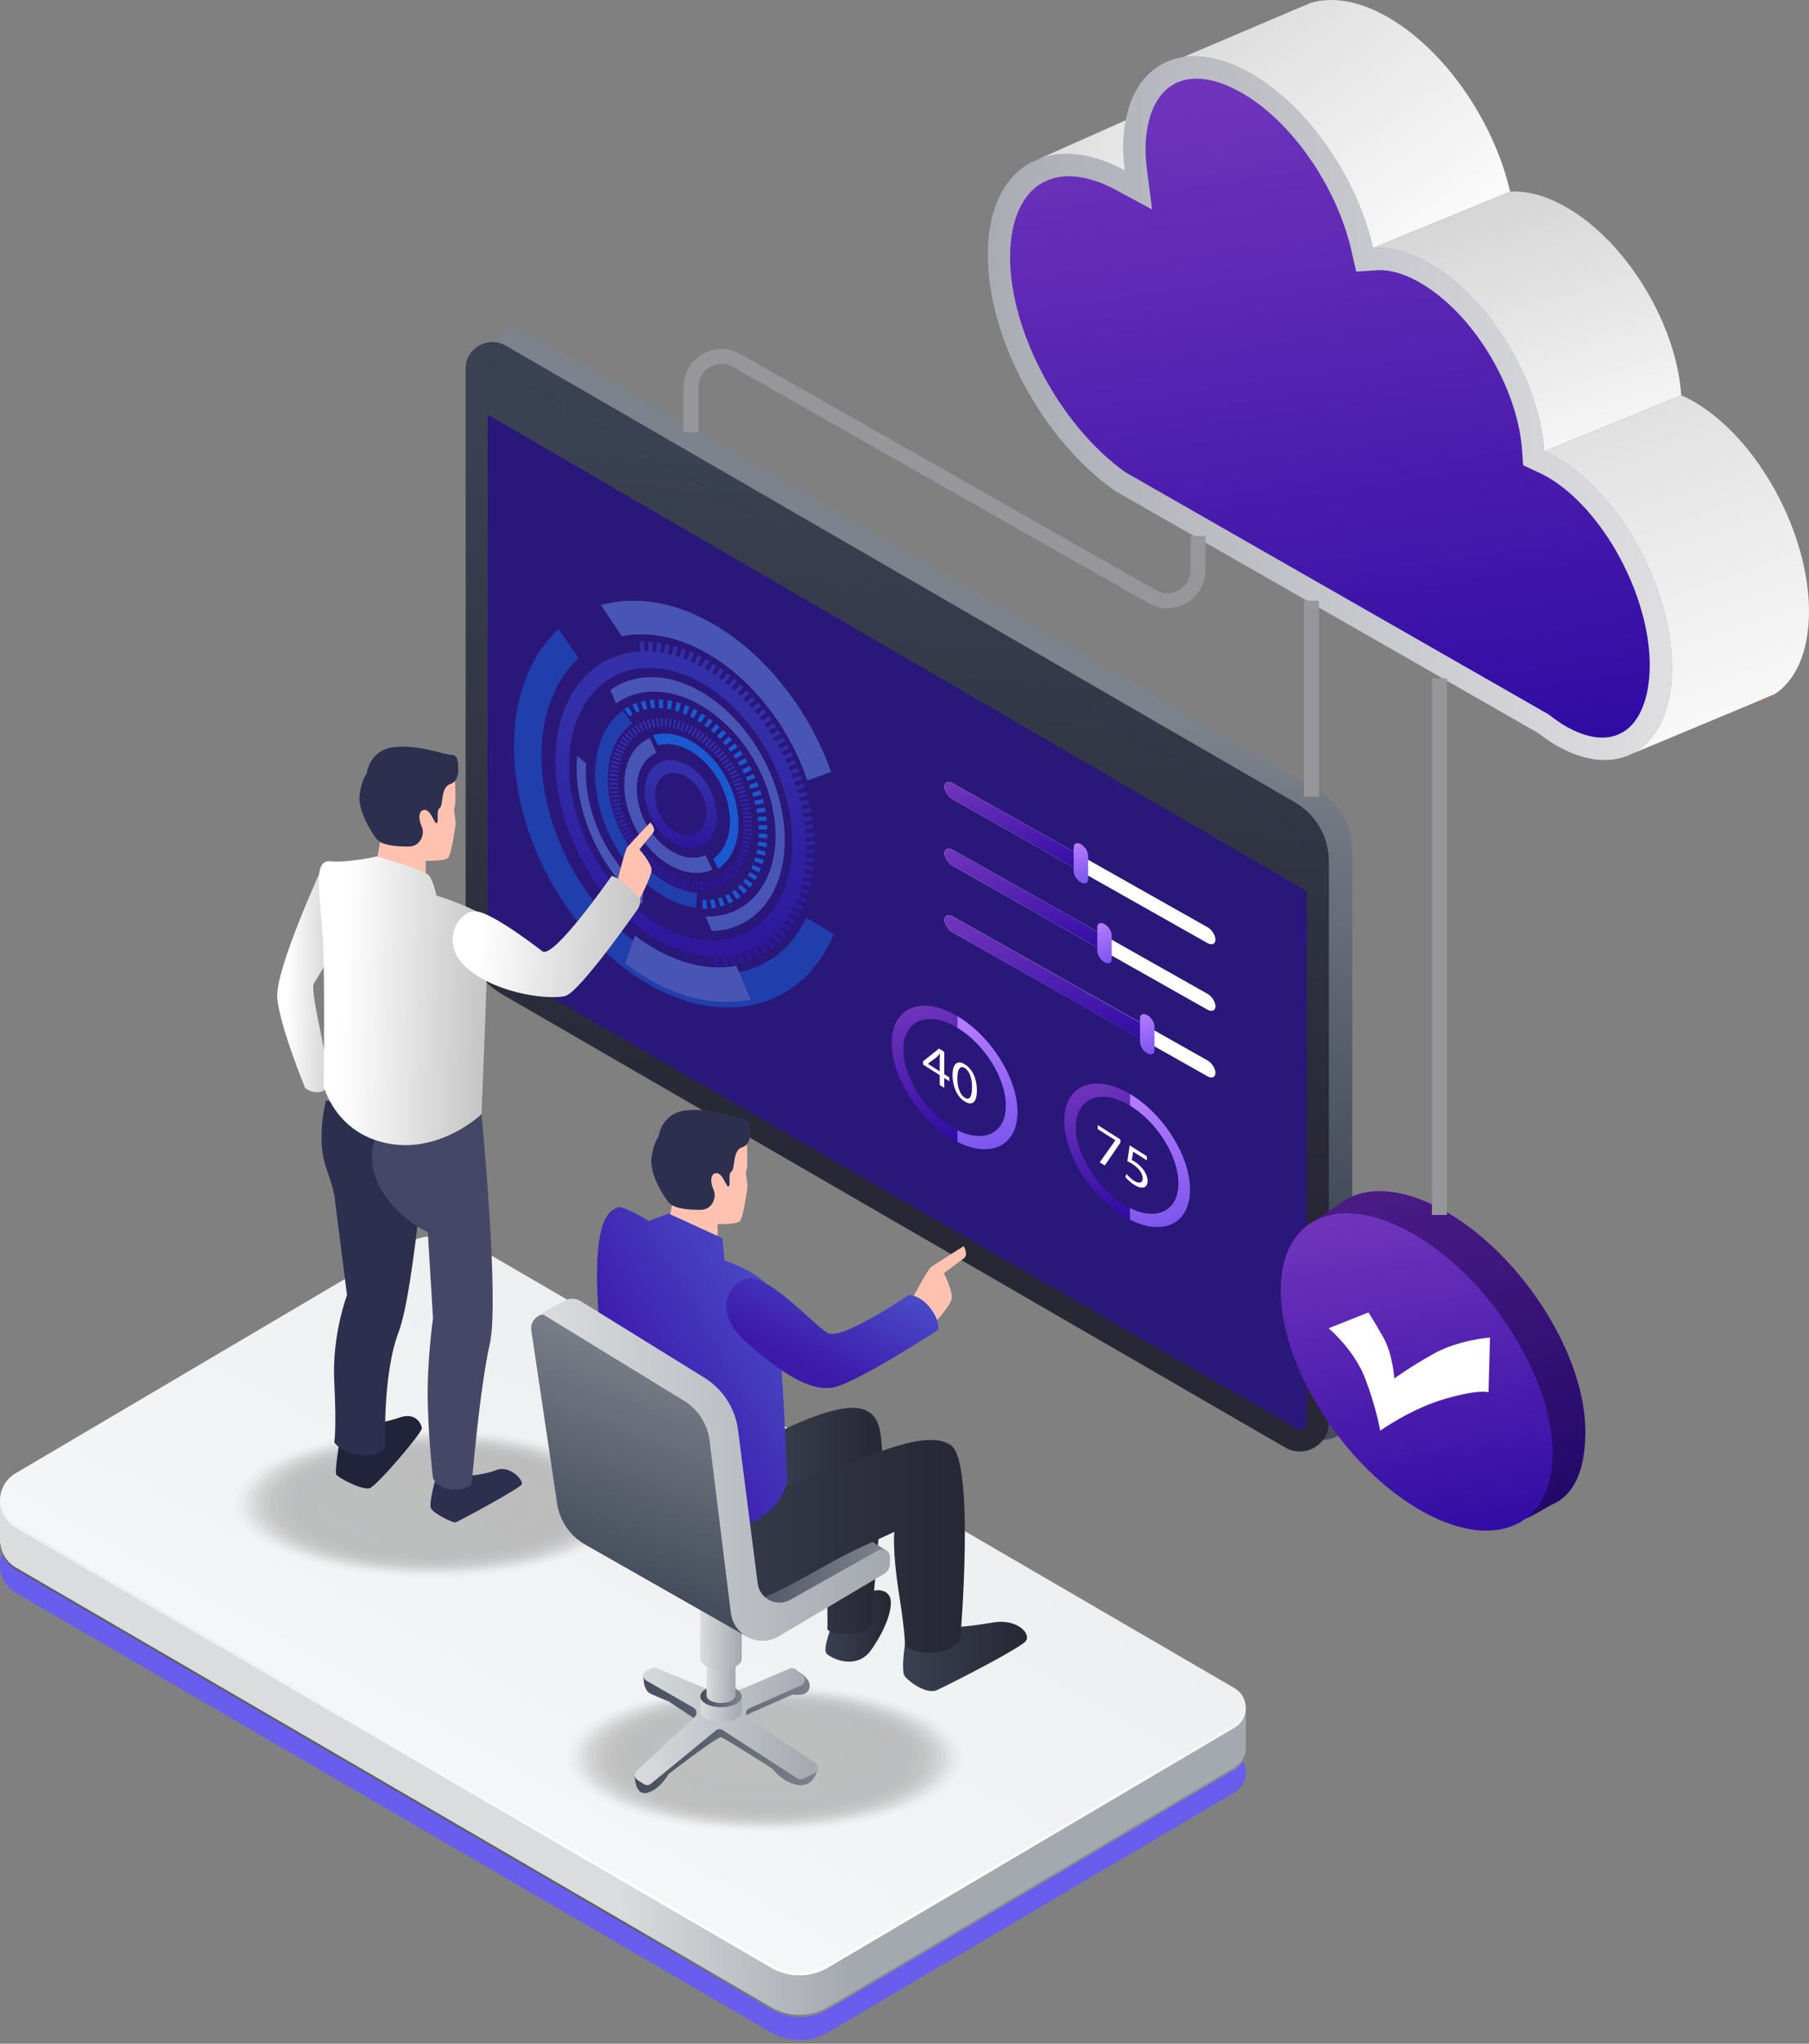 <svg width="279" height="315" viewBox="0 0 279 315" fill="none" xmlns="http://www.w3.org/2000/svg">
<rect x="0" y="0" width="279" height="315" fill="#808080" stroke="none"/>
<path d="M190.386 270.192L73.165 201.991C69.661 199.952 65.329 199.969 61.841 202.035L2.387 237.092C-0.81 238.985 -0.792 243.619 2.419 245.487L118.932 313.277C121.653 314.86 125.017 314.847 127.725 313.243L190.409 276.273C192.725 274.902 192.712 271.545 190.386 270.192Z" fill="#695DED"/>
<path d="M192.138 263.79C192.138 263.79 189.325 263.567 184.412 263.176L73.165 198.45C69.661 196.411 65.329 196.428 61.841 198.494L5.193 231.89C2.287 231.584 0 231.345 0 231.345V238.227L0.031 238.23C0.177 239.695 0.969 241.103 2.419 241.947L118.932 309.737C121.653 311.32 125.017 311.307 127.726 309.702L190.409 272.732C191.548 272.058 192.117 270.903 192.131 269.742L192.138 269.739L192.138 263.79Z" fill="url(#paint0_linear_358_4195)"/>
<path d="M192.138 263.429C192.138 263.429 189.325 263.205 184.412 262.814L73.165 198.089C69.661 196.05 65.329 196.067 61.841 198.133L5.193 231.528C2.287 231.222 0 230.983 0 230.983V237.866L0.031 237.869C0.177 239.333 0.969 240.741 2.419 241.585L118.932 309.375C121.653 310.958 125.017 310.945 127.726 309.341L190.409 272.371C191.548 271.696 192.117 270.541 192.131 269.38L192.138 269.378L192.138 263.429Z" fill="url(#paint1_linear_358_4195)"/>
<path d="M190.386 260.192L73.165 191.991C69.661 189.952 65.329 189.969 61.841 192.035L2.387 227.092C-0.81 228.985 -0.792 233.619 2.419 235.487L118.932 303.277C121.653 304.86 125.017 304.847 127.725 303.243L190.409 266.273C192.725 264.902 192.712 261.545 190.386 260.192Z" fill="url(#paint2_linear_358_4195)"/>
<path d="M190.409 265.8L127.725 302.77C125.017 304.374 121.653 304.387 118.932 302.804L2.419 235.014C0.887 234.122 0.09 232.6 0.014 231.047C-0.066 232.759 0.731 234.505 2.419 235.488L118.932 303.277C121.653 304.86 125.017 304.847 127.725 303.243L190.409 266.273C191.642 265.543 192.194 264.251 192.108 262.997C192.038 264.092 191.486 265.162 190.409 265.8Z" fill="url(#paint3_linear_358_4195)"/>
<g opacity="0.25">
<path opacity="0.038" d="M117.846 282.409C134.93 282.409 148.779 277.297 148.779 270.99C148.779 264.684 134.93 259.572 117.846 259.572C100.762 259.572 86.913 264.684 86.913 270.99C86.913 277.297 100.762 282.409 117.846 282.409Z" fill="#1E1E1D"/>
<path opacity="0.077" d="M117.846 282.141C134.528 282.141 148.052 277.149 148.052 270.991C148.052 264.832 134.528 259.84 117.846 259.84C101.164 259.84 87.64 264.832 87.64 270.991C87.64 277.149 101.164 282.141 117.846 282.141Z" fill="#1E1E1D"/>
<path opacity="0.115" d="M117.846 281.873C134.127 281.873 147.325 277.001 147.325 270.991C147.325 264.981 134.127 260.108 117.846 260.108C101.565 260.108 88.367 264.981 88.367 270.991C88.367 277.001 101.565 281.873 117.846 281.873Z" fill="#1E1E1D"/>
<path opacity="0.154" d="M117.846 281.605C133.725 281.605 146.598 276.853 146.598 270.991C146.598 265.129 133.725 260.377 117.846 260.377C101.967 260.377 89.094 265.129 89.094 270.991C89.094 276.853 101.967 281.605 117.846 281.605Z" fill="#1E1E1D"/>
<path opacity="0.192" d="M117.846 281.336C133.324 281.336 145.872 276.704 145.872 270.991C145.872 265.277 133.324 260.645 117.846 260.645C102.368 260.645 89.821 265.277 89.821 270.991C89.821 276.704 102.368 281.336 117.846 281.336Z" fill="#1E1E1D"/>
<path opacity="0.231" d="M117.846 281.068C132.923 281.068 145.145 276.556 145.145 270.991C145.145 265.425 132.923 260.913 117.846 260.913C102.77 260.913 90.547 265.425 90.547 270.991C90.547 276.556 102.77 281.068 117.846 281.068Z" fill="#1E1E1D"/>
<path opacity="0.269" d="M117.846 280.8C132.521 280.8 144.418 276.408 144.418 270.991C144.418 265.573 132.521 261.182 117.846 261.182C103.171 261.182 91.275 265.573 91.275 270.991C91.275 276.408 103.171 280.8 117.846 280.8Z" fill="#1E1E1D"/>
<path opacity="0.308" d="M117.846 280.531C132.12 280.531 143.691 276.26 143.691 270.991C143.691 265.721 132.12 261.45 117.846 261.45C103.572 261.45 92.001 265.721 92.001 270.991C92.001 276.26 103.572 280.531 117.846 280.531Z" fill="#1E1E1D"/>
<path opacity="0.346" d="M117.846 280.263C131.718 280.263 142.964 276.112 142.964 270.991C142.964 265.87 131.718 261.718 117.846 261.718C103.974 261.718 92.728 265.87 92.728 270.991C92.728 276.112 103.974 280.263 117.846 280.263Z" fill="#1E1E1D"/>
<path opacity="0.385" d="M117.846 279.995C131.317 279.995 142.237 275.964 142.237 270.991C142.237 266.018 131.317 261.987 117.846 261.987C104.375 261.987 93.455 266.018 93.455 270.991C93.455 275.964 104.375 279.995 117.846 279.995Z" fill="#1E1E1D"/>
<path opacity="0.423" d="M117.846 279.726C130.915 279.726 141.51 275.815 141.51 270.99C141.51 266.166 130.915 262.255 117.846 262.255C104.777 262.255 94.182 266.166 94.182 270.99C94.182 275.815 104.777 279.726 117.846 279.726Z" fill="#1E1E1D"/>
<path opacity="0.462" d="M117.846 279.458C130.514 279.458 140.783 275.667 140.783 270.991C140.783 266.314 130.514 262.523 117.846 262.523C105.178 262.523 94.909 266.314 94.909 270.991C94.909 275.667 105.178 279.458 117.846 279.458Z" fill="#1E1E1D"/>
<path opacity="0.5" d="M117.846 279.19C130.112 279.19 140.056 275.519 140.056 270.991C140.056 266.462 130.112 262.792 117.846 262.792C105.58 262.792 95.636 266.462 95.636 270.991C95.636 275.519 105.58 279.19 117.846 279.19Z" fill="#1E1E1D"/>
<path opacity="0.538" d="M117.846 278.921C129.711 278.921 139.329 275.371 139.329 270.991C139.329 266.611 129.711 263.06 117.846 263.06C105.981 263.06 96.362 266.611 96.362 270.991C96.362 275.371 105.981 278.921 117.846 278.921Z" fill="#1E1E1D"/>
<path opacity="0.577" d="M117.846 278.653C129.309 278.653 138.602 275.222 138.602 270.991C138.602 266.759 129.309 263.328 117.846 263.328C106.382 263.328 97.089 266.759 97.089 270.991C97.089 275.222 106.382 278.653 117.846 278.653Z" fill="#1E1E1D"/>
<path opacity="0.615" d="M117.846 278.385C128.908 278.385 137.875 275.074 137.875 270.99C137.875 266.907 128.908 263.596 117.846 263.596C106.784 263.596 97.816 266.907 97.816 270.99C97.816 275.074 106.784 278.385 117.846 278.385Z" fill="#1E1E1D"/>
<path opacity="0.654" d="M117.846 278.117C128.507 278.117 137.149 274.926 137.149 270.991C137.149 267.055 128.507 263.865 117.846 263.865C107.185 263.865 98.543 267.055 98.543 270.991C98.543 274.926 107.185 278.117 117.846 278.117Z" fill="#1E1E1D"/>
<path opacity="0.692" d="M117.846 277.848C128.105 277.848 136.422 274.778 136.422 270.991C136.422 267.203 128.105 264.133 117.846 264.133C107.587 264.133 99.27 267.203 99.27 270.991C99.27 274.778 107.587 277.848 117.846 277.848Z" fill="#1E1E1D"/>
<path opacity="0.731" d="M117.846 277.58C127.704 277.58 135.695 274.63 135.695 270.991C135.695 267.352 127.704 264.402 117.846 264.402C107.988 264.402 99.997 267.352 99.997 270.991C99.997 274.63 107.988 277.58 117.846 277.58Z" fill="#1E1E1D"/>
<path opacity="0.769" d="M117.846 277.311C127.302 277.311 134.968 274.481 134.968 270.991C134.968 267.5 127.302 264.67 117.846 264.67C108.39 264.67 100.724 267.5 100.724 270.991C100.724 274.481 108.39 277.311 117.846 277.311Z" fill="#1E1E1D"/>
<path opacity="0.808" d="M117.846 277.043C126.901 277.043 134.241 274.333 134.241 270.991C134.241 267.648 126.901 264.938 117.846 264.938C108.791 264.938 101.451 267.648 101.451 270.991C101.451 274.333 108.791 277.043 117.846 277.043Z" fill="#1E1E1D"/>
<path opacity="0.846" d="M117.846 276.775C126.499 276.775 133.514 274.185 133.514 270.991C133.514 267.796 126.499 265.207 117.846 265.207C109.193 265.207 102.178 267.796 102.178 270.991C102.178 274.185 109.193 276.775 117.846 276.775Z" fill="#1E1E1D"/>
<path opacity="0.885" d="M117.846 276.507C126.098 276.507 132.788 274.037 132.788 270.991C132.788 267.945 126.098 265.475 117.846 265.475C109.594 265.475 102.904 267.945 102.904 270.991C102.904 274.037 109.594 276.507 117.846 276.507Z" fill="#1E1E1D"/>
<path opacity="0.923" d="M117.846 276.238C125.696 276.238 132.061 273.889 132.061 270.991C132.061 268.093 125.696 265.743 117.846 265.743C109.995 265.743 103.631 268.093 103.631 270.991C103.631 273.889 109.995 276.238 117.846 276.238Z" fill="#1E1E1D"/>
<path opacity="0.962" d="M117.846 275.97C125.295 275.97 131.334 273.741 131.334 270.991C131.334 268.241 125.295 266.011 117.846 266.011C110.397 266.011 104.358 268.241 104.358 270.991C104.358 273.741 110.397 275.97 117.846 275.97Z" fill="#1E1E1D"/>
<path d="M117.846 275.701C124.894 275.701 130.607 273.592 130.607 270.991C130.607 268.389 124.894 266.28 117.846 266.28C110.798 266.28 105.085 268.389 105.085 270.991C105.085 273.592 110.798 275.701 117.846 275.701Z" fill="#1E1E1D"/>
</g>
<g opacity="0.25">
<path opacity="0.038" d="M66.677 243.199C83.761 243.199 97.61 238.086 97.61 231.78C97.61 225.473 83.761 220.361 66.677 220.361C49.594 220.361 35.745 225.473 35.745 231.78C35.745 238.086 49.594 243.199 66.677 243.199Z" fill="#1E1E1D"/>
<path opacity="0.077" d="M66.677 242.93C83.36 242.93 96.883 237.938 96.883 231.78C96.883 225.621 83.36 220.629 66.677 220.629C49.995 220.629 36.471 225.621 36.471 231.78C36.471 237.938 49.995 242.93 66.677 242.93Z" fill="#1E1E1D"/>
<path opacity="0.115" d="M66.678 242.662C82.959 242.662 96.157 237.79 96.157 231.78C96.157 225.769 82.959 220.897 66.678 220.897C50.397 220.897 37.198 225.769 37.198 231.78C37.198 237.79 50.397 242.662 66.678 242.662Z" fill="#1E1E1D"/>
<path opacity="0.154" d="M66.677 242.394C82.557 242.394 95.43 237.642 95.43 231.78C95.43 225.918 82.557 221.166 66.677 221.166C50.798 221.166 37.925 225.918 37.925 231.78C37.925 237.642 50.798 242.394 66.677 242.394Z" fill="#1E1E1D"/>
<path opacity="0.192" d="M66.677 242.125C82.156 242.125 94.703 237.493 94.703 231.779C94.703 226.066 82.156 221.434 66.677 221.434C51.199 221.434 38.652 226.066 38.652 231.779C38.652 237.493 51.199 242.125 66.677 242.125Z" fill="#1E1E1D"/>
<path opacity="0.231" d="M66.677 241.857C81.754 241.857 93.976 237.345 93.976 231.779C93.976 226.214 81.754 221.702 66.677 221.702C51.601 221.702 39.379 226.214 39.379 231.779C39.379 237.345 51.601 241.857 66.677 241.857Z" fill="#1E1E1D"/>
<path opacity="0.269" d="M66.678 241.588C81.353 241.588 93.249 237.197 93.249 231.779C93.249 226.362 81.353 221.97 66.678 221.97C52.002 221.97 40.106 226.362 40.106 231.779C40.106 237.197 52.002 241.588 66.678 241.588Z" fill="#1E1E1D"/>
<path opacity="0.308" d="M66.678 241.32C80.951 241.32 92.522 237.048 92.522 231.779C92.522 226.51 80.951 222.239 66.678 222.239C52.404 222.239 40.833 226.51 40.833 231.779C40.833 237.048 52.404 241.32 66.678 241.32Z" fill="#1E1E1D"/>
<path opacity="0.346" d="M66.678 241.052C80.55 241.052 91.795 236.901 91.795 231.78C91.795 226.659 80.55 222.507 66.678 222.507C52.805 222.507 41.56 226.659 41.56 231.78C41.56 236.901 52.805 241.052 66.678 241.052Z" fill="#1E1E1D"/>
<path opacity="0.385" d="M66.677 240.783C80.148 240.783 91.069 236.752 91.069 231.779C91.069 226.807 80.148 222.775 66.677 222.775C53.207 222.775 42.286 226.807 42.286 231.779C42.286 236.752 53.207 240.783 66.677 240.783Z" fill="#1E1E1D"/>
<path opacity="0.423" d="M66.677 240.515C79.747 240.515 90.341 236.604 90.341 231.78C90.341 226.955 79.747 223.044 66.677 223.044C53.608 223.044 43.013 226.955 43.013 231.78C43.013 236.604 53.608 240.515 66.677 240.515Z" fill="#1E1E1D"/>
<path opacity="0.462" d="M66.677 240.247C79.345 240.247 89.615 236.456 89.615 231.779C89.615 227.103 79.345 223.312 66.677 223.312C54.009 223.312 43.74 227.103 43.74 231.779C43.74 236.456 54.009 240.247 66.677 240.247Z" fill="#1E1E1D"/>
<path opacity="0.5" d="M66.678 239.979C78.944 239.979 88.888 236.308 88.888 231.779C88.888 227.251 78.944 223.58 66.678 223.58C54.411 223.58 44.467 227.251 44.467 231.779C44.467 236.308 54.411 239.979 66.678 239.979Z" fill="#1E1E1D"/>
<path opacity="0.538" d="M66.677 239.71C78.543 239.71 88.161 236.16 88.161 231.78C88.161 227.4 78.543 223.849 66.677 223.849C54.812 223.849 45.194 227.4 45.194 231.78C45.194 236.16 54.812 239.71 66.677 239.71Z" fill="#1E1E1D"/>
<path opacity="0.577" d="M66.677 239.442C78.141 239.442 87.434 236.012 87.434 231.78C87.434 227.548 78.141 224.117 66.677 224.117C55.214 224.117 45.921 227.548 45.921 231.78C45.921 236.012 55.214 239.442 66.677 239.442Z" fill="#1E1E1D"/>
<path opacity="0.615" d="M66.678 239.174C77.74 239.174 86.707 235.863 86.707 231.78C86.707 227.696 77.74 224.385 66.678 224.385C55.615 224.385 46.648 227.696 46.648 231.78C46.648 235.863 55.615 239.174 66.678 239.174Z" fill="#1E1E1D"/>
<path opacity="0.654" d="M66.678 238.905C77.338 238.905 85.981 235.715 85.981 231.78C85.981 227.844 77.338 224.654 66.678 224.654C56.017 224.654 47.375 227.844 47.375 231.78C47.375 235.715 56.017 238.905 66.678 238.905Z" fill="#1E1E1D"/>
<path opacity="0.692" d="M66.677 238.637C76.936 238.637 85.253 235.567 85.253 231.779C85.253 227.992 76.936 224.922 66.677 224.922C56.418 224.922 48.101 227.992 48.101 231.779C48.101 235.567 56.418 238.637 66.677 238.637Z" fill="#1E1E1D"/>
<path opacity="0.731" d="M66.677 238.368C76.535 238.368 84.527 235.418 84.527 231.779C84.527 228.14 76.535 225.19 66.677 225.19C56.82 225.19 48.828 228.14 48.828 231.779C48.828 235.418 56.82 238.368 66.677 238.368Z" fill="#1E1E1D"/>
<path opacity="0.769" d="M66.677 238.1C76.134 238.1 83.8 235.27 83.8 231.779C83.8 228.289 76.134 225.459 66.677 225.459C57.221 225.459 49.555 228.289 49.555 231.779C49.555 235.27 57.221 238.1 66.677 238.1Z" fill="#1E1E1D"/>
<path opacity="0.808" d="M66.677 237.832C75.732 237.832 83.073 235.122 83.073 231.779C83.073 228.437 75.732 225.727 66.677 225.727C57.623 225.727 50.282 228.437 50.282 231.779C50.282 235.122 57.623 237.832 66.677 237.832Z" fill="#1E1E1D"/>
<path opacity="0.846" d="M66.678 237.563C75.331 237.563 82.346 234.974 82.346 231.779C82.346 228.585 75.331 225.995 66.678 225.995C58.024 225.995 51.009 228.585 51.009 231.779C51.009 234.974 58.024 237.563 66.678 237.563Z" fill="#1E1E1D"/>
<path opacity="0.885" d="M66.677 237.295C74.93 237.295 81.619 234.826 81.619 231.779C81.619 228.733 74.93 226.264 66.677 226.264C58.425 226.264 51.736 228.733 51.736 231.779C51.736 234.826 58.425 237.295 66.677 237.295Z" fill="#1E1E1D"/>
<path opacity="0.923" d="M66.677 237.027C74.528 237.027 80.892 234.677 80.892 231.779C80.892 228.881 74.528 226.532 66.677 226.532C58.827 226.532 52.463 228.881 52.463 231.779C52.463 234.677 58.827 237.027 66.677 237.027Z" fill="#1E1E1D"/>
<path opacity="0.962" d="M66.677 236.759C74.127 236.759 80.165 234.529 80.165 231.779C80.165 229.03 74.127 226.8 66.677 226.8C59.228 226.8 53.19 229.03 53.19 231.779C53.19 234.529 59.228 236.759 66.677 236.759Z" fill="#1E1E1D"/>
<path d="M66.677 236.49C73.725 236.49 79.438 234.381 79.438 231.78C79.438 229.178 73.725 227.069 66.677 227.069C59.63 227.069 53.916 229.178 53.916 231.78C53.916 234.381 59.63 236.49 66.677 236.49Z" fill="#1E1E1D"/>
</g>
<path d="M203.296 121.841L81.607 51.463C78.858 49.88 75.427 51.865 75.427 55.038V141.766C75.427 145.752 77.556 149.435 81.01 151.423L201.854 221.314C204.839 223.032 208.564 220.877 208.564 217.432V130.952C208.564 127.191 206.556 123.716 203.296 121.841Z" fill="url(#paint4_linear_358_4195)"/>
<path d="M199.683 123.648L77.993 53.27C75.244 51.688 71.814 53.673 71.814 56.846V143.574C71.814 147.56 73.942 151.243 77.397 153.23L198.24 223.122C201.225 224.84 204.95 222.685 204.95 219.24V132.76C204.95 128.999 202.942 125.524 199.683 123.648Z" fill="url(#paint5_linear_358_4195)"/>
<path d="M201.547 132.764V219.238C201.547 219.548 201.444 219.805 201.229 220.003C201.023 220.21 200.74 220.321 200.465 220.321C200.284 220.321 200.112 220.27 199.941 220.175L79.094 150.278C76.697 148.904 75.219 146.334 75.219 143.575V56.843C75.219 56.301 75.718 56.121 75.941 56.121C76.061 56.121 76.182 56.155 76.293 56.224L197.982 126.602C200.181 127.865 201.547 130.22 201.547 132.764Z" fill="#29177A"/>
<path d="M187.458 144.834C187.458 145.506 186.91 145.744 186.23 145.36L146.897 123.155C146.226 122.776 145.679 121.919 145.679 121.248C145.679 120.568 146.227 120.329 146.897 120.708L186.23 142.914C186.91 143.298 187.458 144.154 187.458 144.834Z" fill="white"/>
<path d="M166.892 132.002V134.448L146.898 123.154C146.227 122.776 145.679 121.919 145.679 121.248C145.679 120.568 146.227 120.329 146.898 120.708L166.892 132.002Z" fill="url(#paint6_linear_358_4195)"/>
<path d="M166.707 136.01C166.095 135.665 165.595 134.882 165.595 134.27V130.602C165.595 129.99 166.095 129.772 166.707 130.117C167.319 130.462 167.819 131.245 167.819 131.857V135.526C167.819 136.138 167.319 136.356 166.707 136.01Z" fill="url(#paint7_linear_358_4195)"/>
<path d="M187.458 155.101C187.458 155.773 186.91 156.011 186.23 155.627L146.897 133.422C146.226 133.043 145.679 132.186 145.679 131.515C145.679 130.835 146.227 130.596 146.897 130.975L186.23 153.181C186.91 153.565 187.458 154.421 187.458 155.101Z" fill="white"/>
<path d="M170.532 144.319V146.765L146.897 133.422C146.226 133.043 145.679 132.186 145.679 131.515C145.679 130.835 146.227 130.596 146.897 130.975L170.532 144.319Z" fill="url(#paint8_linear_358_4195)"/>
<path d="M170.348 148.327C169.736 147.982 169.236 147.198 169.236 146.587V142.918C169.236 142.306 169.736 142.088 170.348 142.434C170.96 142.779 171.46 143.562 171.46 144.174V147.842C171.46 148.454 170.96 148.672 170.348 148.327Z" fill="url(#paint9_linear_358_4195)"/>
<path d="M187.458 165.368C187.458 166.04 186.91 166.278 186.23 165.894L146.897 143.689C146.226 143.31 145.679 142.453 145.679 141.782C145.679 141.102 146.227 140.863 146.897 141.242L186.23 163.448C186.91 163.832 187.458 164.688 187.458 165.368Z" fill="white"/>
<path d="M177.126 158.343V160.79L146.897 143.689C146.226 143.31 145.679 142.453 145.679 141.782C145.679 141.102 146.226 140.863 146.897 141.242L177.126 158.343Z" fill="url(#paint10_linear_358_4195)"/>
<path d="M176.942 162.351C176.33 162.006 175.829 161.223 175.829 160.611V156.943C175.829 156.331 176.33 156.113 176.942 156.458C177.553 156.803 178.054 157.586 178.054 158.198V161.867C178.054 162.479 177.553 162.697 176.942 162.351Z" fill="url(#paint11_linear_358_4195)"/>
<path d="M173.84 170.163C173.984 170.241 174.128 170.324 174.272 170.413V168.617C174.128 168.531 173.984 168.449 173.84 168.37C168.486 165.438 164.142 167.402 164.142 172.762C164.142 178.118 168.486 184.838 173.84 187.77C173.984 187.848 174.128 187.924 174.272 187.995V186.202C174.128 186.131 173.984 186.056 173.84 185.977C169.472 183.585 165.934 178.11 165.934 173.743C165.934 169.373 169.472 167.771 173.84 170.163Z" fill="url(#paint12_linear_358_4195)"/>
<path d="M183.535 183.379C183.535 188.592 179.425 190.593 174.272 187.995V186.202C178.436 188.255 181.743 186.621 181.743 182.398C181.743 178.172 178.436 172.916 174.272 170.413V168.617C179.425 171.662 183.535 178.163 183.535 183.379Z" fill="url(#paint13_linear_358_4195)"/>
<path d="M147.232 158.171C147.376 158.25 147.52 158.332 147.664 158.422V156.625C147.52 156.539 147.376 156.457 147.232 156.378C141.877 153.447 137.533 155.41 137.533 160.77C137.533 166.127 141.877 172.846 147.232 175.778C147.376 175.857 147.52 175.932 147.664 176.003V174.211C147.52 174.139 147.376 174.064 147.232 173.985C142.863 171.593 139.326 166.118 139.326 161.751C139.326 157.381 142.863 155.779 147.232 158.171Z" fill="url(#paint14_linear_358_4195)"/>
<path d="M156.926 171.388C156.926 176.6 152.817 178.602 147.663 176.003V174.211C151.827 176.263 155.134 174.629 155.134 170.406C155.134 166.18 151.827 160.925 147.663 158.422V156.625C152.817 159.67 156.926 166.171 156.926 171.388Z" fill="url(#paint15_linear_358_4195)"/>
<path d="M172.797 175.629V176.123L170.386 179.642L169.611 179.15L172.014 175.771V175.754L169.305 174.033V173.41L172.797 175.629Z" fill="white"/>
<path d="M176.879 178.851L174.767 177.51L174.554 178.799C174.681 178.863 174.801 178.922 175.006 179.052C175.431 179.322 175.857 179.687 176.198 180.108C176.633 180.631 176.99 181.336 176.99 182.036C176.99 183.119 176.13 183.383 174.928 182.62C174.325 182.236 173.812 181.74 173.549 181.403L173.736 180.95C173.966 181.232 174.418 181.689 174.92 182.009C175.627 182.458 176.232 182.381 176.232 181.639C176.223 180.917 175.746 180.102 174.639 179.4C174.324 179.199 174.077 179.076 173.872 178.972L174.23 176.538L176.879 178.22V178.851H176.879Z" fill="white"/>
<path d="M144.929 167.226V165.716L142.357 164.082V163.588L144.827 161.616L145.635 162.13V165.576L146.411 166.068V166.657L145.635 166.165V167.675L144.929 167.226ZM144.929 165.127V163.276C144.929 162.986 144.938 162.702 144.954 162.423L144.929 162.406C144.759 162.622 144.622 162.775 144.469 162.933L143.114 163.958V163.975L144.929 165.127Z" fill="white"/>
<path d="M150.663 168.035C150.663 169.92 149.965 170.518 148.738 169.738C147.656 169.051 146.924 167.571 146.906 165.726C146.906 163.867 147.707 163.351 148.832 164.065C149.999 164.807 150.663 166.269 150.663 168.035ZM147.656 166.211C147.656 167.652 148.099 168.753 148.78 169.186C149.546 169.672 149.914 169.01 149.914 167.594C149.914 166.229 149.565 165.111 148.789 164.619C148.133 164.202 147.656 164.701 147.656 166.211Z" fill="white"/>
<g opacity="0.7">
<path d="M120.92 127.213C120.899 126.99 120.874 126.765 120.845 126.538C120.711 125.48 120.502 124.401 120.219 123.294C118.518 116.69 114.463 110.969 109.646 107.589C106.577 105.443 103.207 104.248 99.932 104.384C97.707 104.478 95.753 105.18 94.132 106.361L95.004 108.437C96.504 107.344 98.325 106.693 100.403 106.608C103.389 106.488 106.461 107.547 109.256 109.449C113.644 112.444 117.334 117.515 118.877 123.368C119.134 124.348 119.324 125.305 119.444 126.242C119.47 126.444 119.492 126.643 119.512 126.841C120.321 134.814 116.292 140.987 109.569 141.265C109.323 141.275 109.079 141.278 108.832 141.272L109.77 143.497C109.86 143.496 109.949 143.494 110.04 143.489C117.411 143.175 121.821 136.209 120.92 127.213Z" fill="#576FCE"/>
<path d="M108.608 140.065C108.525 140.065 108.442 140.064 108.359 140.061L108.325 138.738C108.523 138.743 108.721 138.741 108.918 138.733L108.945 138.732L109.05 140.055C108.898 140.061 108.753 140.065 108.608 140.065ZM109.758 139.999L109.539 138.684C109.739 138.661 109.94 138.63 110.135 138.593L110.448 139.894C110.222 139.937 109.99 139.972 109.758 139.999ZM111.128 139.737L110.718 138.459C110.912 138.407 111.103 138.346 111.286 138.281L111.792 139.529C111.577 139.606 111.353 139.676 111.128 139.737ZM112.435 139.269L111.837 138.058C112.017 137.978 112.195 137.889 112.368 137.794L113.055 138.96C112.853 139.071 112.645 139.175 112.435 139.269ZM113.646 138.603L112.873 137.488C113.037 137.38 113.198 137.264 113.353 137.144L114.204 138.202C114.024 138.342 113.836 138.477 113.646 138.603ZM114.728 137.761L113.805 136.763C113.95 136.631 114.093 136.492 114.228 136.348L115.216 137.282C115.06 137.447 114.895 137.609 114.728 137.761ZM115.667 136.771L114.622 135.902C114.747 135.75 114.868 135.59 114.984 135.428L116.081 136.229C115.95 136.414 115.81 136.596 115.667 136.771ZM116.456 135.664L115.315 134.929C115.419 134.761 115.52 134.586 115.615 134.407L116.795 135.075C116.687 135.276 116.573 135.474 116.456 135.664ZM117.097 134.469L115.884 133.866C115.967 133.686 116.048 133.498 116.123 133.308L117.363 133.846C117.279 134.057 117.19 134.267 117.097 134.469ZM117.594 133.209L116.331 132.735C116.395 132.544 116.455 132.347 116.51 132.149L117.792 132.562C117.731 132.781 117.664 132.999 117.594 133.209ZM117.957 131.906L116.66 131.553C116.705 131.355 116.746 131.152 116.783 130.947L118.092 131.243C118.052 131.466 118.006 131.689 117.957 131.906ZM118.196 130.574L116.878 130.335C116.905 130.131 116.928 129.923 116.947 129.716L118.271 129.901C118.25 130.126 118.225 130.352 118.196 130.574ZM118.318 129.225L116.99 129.093C117 128.887 117.007 128.677 117.009 128.466L118.338 128.547C118.335 128.774 118.329 129.002 118.318 129.225ZM118.332 127.868L117.003 127.837C117 127.703 116.994 127.569 116.988 127.433C116.984 127.358 116.979 127.283 116.975 127.207L118.301 127.19C118.306 127.271 118.311 127.352 118.315 127.434C118.322 127.579 118.328 127.724 118.332 127.868ZM116.923 126.573L117.584 126.544L116.922 126.565C116.905 126.387 116.886 126.217 116.864 126.045L116.848 125.928L118.166 125.82L118.182 125.944C118.206 126.128 118.226 126.313 118.244 126.497L118.246 126.516L116.923 126.573ZM116.754 125.299C116.72 125.091 116.681 124.882 116.639 124.672L117.942 124.477C117.987 124.702 118.028 124.927 118.065 125.147L116.754 125.299ZM116.504 124.047C116.466 123.886 116.427 123.724 116.385 123.562L116.349 123.424L117.633 123.149L117.671 123.295C117.716 123.469 117.758 123.64 117.797 123.811L116.504 124.047ZM116.175 122.806C116.114 122.6 116.05 122.395 115.983 122.192L117.243 121.837C117.315 122.053 117.383 122.271 117.448 122.49L116.175 122.806ZM115.772 121.582C115.698 121.379 115.622 121.178 115.543 120.978L116.776 120.547C116.86 120.759 116.941 120.973 117.019 121.189L115.772 121.582ZM115.296 120.38C115.211 120.182 115.123 119.985 115.032 119.789L116.233 119.284C116.329 119.492 116.423 119.701 116.514 119.912L115.296 120.38ZM114.75 119.206C114.653 119.012 114.553 118.82 114.451 118.63L115.616 118.052C115.724 118.254 115.83 118.458 115.933 118.664L114.75 119.206ZM114.136 118.063C114.028 117.875 113.917 117.689 113.804 117.504L114.927 116.856C115.048 117.052 115.165 117.249 115.281 117.45L114.136 118.063ZM113.455 116.956C113.336 116.774 113.214 116.595 113.091 116.418L114.168 115.699C114.3 115.887 114.43 116.078 114.557 116.272L113.455 116.956ZM112.71 115.891C112.581 115.716 112.449 115.544 112.315 115.375L113.342 114.588C113.484 114.768 113.625 114.952 113.763 115.138L112.71 115.891ZM111.903 114.872C111.763 114.706 111.621 114.543 111.477 114.383L112.447 113.528C112.599 113.697 112.753 113.874 112.903 114.052L111.903 114.872ZM111.036 113.906C110.886 113.75 110.732 113.595 110.58 113.445L111.486 112.524C111.65 112.684 111.814 112.851 111.975 113.019L111.036 113.906ZM110.108 112.999C109.948 112.852 109.785 112.708 109.624 112.571L110.458 111.584C110.631 111.732 110.807 111.887 110.98 112.046L110.108 112.999ZM109.124 112.159C108.955 112.025 108.783 111.893 108.612 111.767L109.365 110.716C109.55 110.852 109.737 110.995 109.92 111.141L109.124 112.159ZM108.085 111.396C107.907 111.276 107.726 111.158 107.546 111.047L108.205 109.932C108.401 110.054 108.599 110.182 108.793 110.313L108.085 111.396ZM106.994 110.721C106.806 110.616 106.617 110.514 106.43 110.42L106.983 109.246C107.188 109.35 107.396 109.461 107.601 109.576L106.994 110.721ZM97.086 110.393L96.311 109.28C96.502 109.153 96.701 109.033 96.901 108.922L97.591 110.086C97.419 110.182 97.249 110.285 97.086 110.393ZM105.855 110.146C105.662 110.059 105.465 109.976 105.27 109.9L105.701 108.671C105.917 108.756 106.135 108.847 106.349 108.943L105.855 110.146ZM98.12 109.821L97.52 108.611C97.73 108.516 97.946 108.428 98.163 108.35L98.67 109.598C98.485 109.665 98.3 109.74 98.12 109.821ZM104.677 109.685C104.477 109.618 104.275 109.557 104.076 109.503L104.367 108.227C104.59 108.289 104.816 108.357 105.04 108.432L104.677 109.685ZM99.238 109.418L98.827 108.14C99.049 108.08 99.278 108.027 99.506 107.983L99.822 109.283C99.625 109.321 99.429 109.366 99.238 109.418ZM103.469 109.354C103.265 109.311 103.06 109.273 102.858 109.243L102.992 107.934C103.221 107.969 103.454 108.011 103.684 108.061L103.469 109.354ZM100.417 109.191L100.196 107.876C100.425 107.849 100.659 107.83 100.894 107.82L101.021 109.142C100.818 109.151 100.614 109.168 100.417 109.191ZM102.245 109.169C102.04 109.151 101.834 109.14 101.632 109.135L101.594 107.812C101.825 107.817 102.061 107.83 102.295 107.851L102.245 109.169Z" fill="#1475F4"/>
<path d="M101.46 114.859C101.819 114.764 102.197 114.704 102.594 114.688C104.143 114.623 105.738 115.188 107.189 116.203C109.468 117.802 111.386 120.509 112.191 123.633C112.325 124.156 112.424 124.667 112.487 125.168C112.501 125.275 112.513 125.381 112.523 125.487C112.827 128.525 111.85 131.072 109.998 132.336L110.757 133.889C113.012 132.433 114.209 129.395 113.845 125.759C113.833 125.634 113.82 125.51 113.803 125.384C113.729 124.795 113.613 124.195 113.456 123.58C112.509 119.908 110.255 116.726 107.576 114.846C105.87 113.653 103.996 112.989 102.175 113.065C101.656 113.087 101.165 113.171 100.702 113.307L101.46 114.859Z" fill="#1475F4"/>
<path d="M110.506 125.073C110.499 124.995 110.49 124.917 110.48 124.839C110.434 124.472 110.361 124.098 110.263 123.714C109.674 121.426 108.269 119.443 106.599 118.272C105.536 117.528 104.368 117.114 103.233 117.162C100.319 117.284 98.739 120.418 99.706 124.159C100.633 127.749 103.566 130.595 106.379 130.712C106.498 130.717 106.617 130.717 106.736 130.712C109.29 130.604 110.818 128.19 110.506 125.073ZM106.231 128.76C106.146 128.763 106.062 128.763 105.977 128.76C103.974 128.676 101.887 126.65 101.227 124.095C100.539 121.432 101.663 119.201 103.738 119.114C104.545 119.081 105.377 119.375 106.133 119.905C107.322 120.738 108.322 122.15 108.742 123.778C108.812 124.051 108.863 124.318 108.896 124.579C108.903 124.635 108.909 124.69 108.914 124.745C109.137 126.964 108.049 128.682 106.231 128.76Z" fill="url(#paint16_linear_358_4195)"/>
<path d="M107.946 137.198L107.879 135.874C107.978 135.874 108.078 135.872 108.177 135.868C108.276 135.863 108.375 135.857 108.472 135.849L108.652 137.168C108.536 137.178 108.419 137.185 108.302 137.19C108.184 137.195 108.065 137.198 107.946 137.198ZM107.61 137.191L107.583 137.19C107.468 137.185 107.352 137.179 107.237 137.169L107.28 135.85C107.372 135.857 107.464 135.863 107.557 135.867L107.588 135.868L107.582 137.19L107.585 136.553L107.61 137.191ZM106.885 137.133C106.768 137.119 106.651 137.103 106.534 137.085L106.676 135.777C106.777 135.793 106.877 135.807 106.978 135.819L106.885 137.133ZM109.004 137.13L108.767 135.817C108.865 135.805 108.963 135.79 109.059 135.773L109.353 137.077C109.238 137.097 109.122 137.115 109.004 137.13ZM106.184 137.022C106.068 137 105.953 136.975 105.838 136.948L106.077 135.66C106.177 135.683 106.277 135.705 106.377 135.724L106.184 137.022ZM109.7 137.007L109.348 135.715C109.443 135.694 109.538 135.67 109.631 135.644L110.043 136.922C109.93 136.953 109.816 136.982 109.7 137.007ZM105.493 136.861C105.379 136.83 105.265 136.797 105.151 136.762L105.484 135.499C105.582 135.529 105.681 135.558 105.78 135.584L105.493 136.861ZM110.382 136.821L109.91 135.561C110.003 135.531 110.095 135.498 110.185 135.464L110.714 136.704C110.605 136.745 110.494 136.784 110.382 136.821ZM104.814 136.652C104.703 136.614 104.592 136.574 104.481 136.532L104.897 135.297C104.995 135.334 105.092 135.369 105.189 135.403L104.814 136.652ZM111.04 136.57L110.454 135.354C110.543 135.315 110.631 135.274 110.717 135.231L111.358 136.422C111.253 136.474 111.147 136.523 111.04 136.57ZM104.152 136.401C104.043 136.356 103.935 136.31 103.827 136.261L104.321 135.059C104.416 135.102 104.512 135.143 104.608 135.183L104.152 136.401ZM111.668 136.258L110.972 135.097C111.056 135.049 111.139 135 111.221 134.949L111.968 136.08C111.869 136.142 111.769 136.201 111.668 136.258ZM103.506 136.112C103.4 136.06 103.295 136.007 103.19 135.953L103.757 134.786C103.85 134.834 103.944 134.881 104.037 134.927L103.506 136.112ZM112.26 135.887L111.461 134.79C111.541 134.735 111.619 134.678 111.696 134.619L112.541 135.681C112.449 135.752 112.355 135.821 112.26 135.887ZM102.879 135.786C102.776 135.729 102.674 135.671 102.572 135.611L103.205 134.48C103.296 134.534 103.387 134.586 103.479 134.637L102.879 135.786ZM112.812 135.462L111.921 134.437C111.995 134.374 112.067 134.31 112.139 134.243L113.072 135.231C112.987 135.311 112.901 135.388 112.812 135.462ZM102.27 135.428C102.171 135.366 102.072 135.303 101.974 135.238L102.667 134.145C102.756 134.203 102.845 134.26 102.934 134.316L102.27 135.428ZM101.683 135.041C101.587 134.975 101.491 134.907 101.396 134.838L102.144 133.783C102.23 133.845 102.317 133.907 102.403 133.967L101.683 135.041ZM113.32 134.99L112.347 134.041C112.414 133.971 112.481 133.901 112.546 133.828L113.557 134.737C113.479 134.823 113.401 134.908 113.32 134.99ZM101.114 134.627C101.021 134.556 100.929 134.484 100.838 134.41L101.638 133.395C101.722 133.462 101.805 133.528 101.89 133.593L101.114 134.627ZM113.781 134.476L112.736 133.607C112.798 133.531 112.858 133.455 112.917 133.377L113.994 134.205C113.925 134.297 113.854 134.387 113.781 134.476ZM100.566 134.188C100.477 134.113 100.389 134.037 100.301 133.961L101.147 132.984C101.228 133.055 101.309 133.125 101.391 133.193L100.566 134.188ZM114.196 133.925L113.088 133.139C113.144 133.058 113.198 132.976 113.251 132.893L114.385 133.639C114.323 133.736 114.26 133.832 114.196 133.925ZM100.039 133.727C99.953 133.648 99.867 133.569 99.782 133.488L100.675 132.553C100.752 132.627 100.83 132.7 100.909 132.772L100.039 133.727ZM114.563 133.346L113.404 132.64C113.453 132.555 113.501 132.469 113.547 132.382L114.729 133.046C114.675 133.148 114.62 133.248 114.563 133.346ZM99.532 133.244C99.449 133.163 99.367 133.08 99.286 132.996L100.218 132.101C100.293 132.178 100.368 132.254 100.444 132.329L99.532 133.244ZM99.045 132.743C98.966 132.658 98.887 132.572 98.809 132.485L99.781 131.633C99.852 131.712 99.924 131.791 99.997 131.869L99.045 132.743ZM114.884 132.741L113.682 132.117C113.725 132.028 113.767 131.938 113.807 131.846L115.028 132.431C114.982 132.535 114.934 132.639 114.884 132.741ZM98.579 132.223C98.504 132.135 98.428 132.047 98.354 131.957L99.36 131.145C99.429 131.227 99.498 131.309 99.568 131.39L98.579 132.223ZM115.161 132.116L113.923 131.571C113.96 131.479 113.996 131.385 114.03 131.291L115.283 131.797C115.243 131.904 115.203 132.011 115.161 132.116ZM98.134 131.688C98.062 131.597 97.99 131.505 97.919 131.413L98.959 130.642C99.024 130.727 99.09 130.812 99.157 130.895L98.134 131.688ZM115.394 131.474L114.129 131.006C114.16 130.911 114.189 130.815 114.218 130.718L115.495 131.148C115.463 131.258 115.429 131.367 115.394 131.474ZM97.71 131.135C97.641 131.043 97.573 130.949 97.506 130.855L98.576 130.125C98.638 130.213 98.701 130.3 98.765 130.386L97.71 131.135ZM115.586 130.819L114.298 130.426C114.324 130.329 114.348 130.231 114.37 130.132L115.667 130.488C115.641 130.599 115.614 130.71 115.586 130.819ZM97.307 130.57C97.241 130.474 97.176 130.378 97.112 130.281L98.213 129.596C98.272 129.685 98.332 129.774 98.392 129.862L97.307 130.57ZM115.739 130.154L114.434 129.835C114.454 129.735 114.473 129.635 114.49 129.534L115.8 129.819C115.781 129.932 115.76 130.043 115.739 130.154ZM96.925 129.99C96.863 129.893 96.802 129.795 96.741 129.695L97.869 129.052C97.924 129.144 97.981 129.235 98.038 129.325L96.925 129.99ZM115.853 129.482L114.537 129.232C114.551 129.131 114.564 129.03 114.576 128.927L115.896 129.144C115.883 129.258 115.869 129.37 115.853 129.482ZM96.564 129.398C96.506 129.299 96.448 129.199 96.392 129.098L97.544 128.497C97.596 128.591 97.65 128.684 97.704 128.776L96.564 129.398ZM115.931 128.805L114.608 128.621C114.617 128.519 114.624 128.417 114.631 128.313L115.957 128.465C115.95 128.579 115.941 128.692 115.931 128.805ZM96.225 128.795C96.171 128.693 96.117 128.592 96.064 128.489L97.239 127.932C97.289 128.027 97.338 128.122 97.389 128.216L96.225 128.795ZM95.908 128.181C95.857 128.078 95.807 127.974 95.758 127.87L96.956 127.358C97.001 127.454 97.048 127.55 97.095 127.646L95.908 128.181ZM115.975 128.124L114.647 128.005C114.652 127.902 114.654 127.799 114.656 127.695L115.985 127.783C115.983 127.898 115.98 128.011 115.975 128.124ZM95.614 127.556C95.567 127.452 95.52 127.346 95.475 127.241L96.693 126.773C96.735 126.872 96.778 126.969 96.822 127.066L95.614 127.556ZM115.986 127.443L114.657 127.384C114.656 127.281 114.654 127.178 114.651 127.074L115.98 127.101C115.983 127.215 115.985 127.329 115.986 127.443ZM95.342 126.923C95.298 126.817 95.256 126.71 95.214 126.603L96.451 126.182C96.49 126.281 96.529 126.38 96.569 126.478L95.342 126.923ZM114.638 126.762C114.633 126.658 114.626 126.555 114.618 126.45L115.944 126.419C115.952 126.533 115.959 126.647 115.965 126.76L114.638 126.762ZM95.093 126.281C95.053 126.174 95.014 126.065 94.977 125.957L96.231 125.583C96.266 125.683 96.301 125.783 96.338 125.883L95.093 126.281ZM114.592 126.137L114.586 126.079C114.578 125.993 114.569 125.909 114.559 125.825L115.879 125.739C115.89 125.832 115.9 125.925 115.909 126.017L115.915 126.079L114.592 126.137ZM94.867 125.632C94.832 125.523 94.797 125.415 94.764 125.305L96.033 124.978C96.064 125.079 96.096 125.18 96.129 125.28L94.867 125.632ZM114.52 125.513C114.506 125.41 114.49 125.306 114.474 125.202L115.786 125.062C115.804 125.175 115.821 125.288 115.836 125.4L114.52 125.513ZM94.666 124.977C94.635 124.867 94.604 124.757 94.575 124.647L95.858 124.367C95.885 124.469 95.913 124.571 95.942 124.673L94.666 124.977ZM114.422 124.891C114.403 124.788 114.384 124.685 114.363 124.581L115.666 124.388C115.689 124.5 115.71 124.612 115.73 124.724L114.422 124.891ZM94.489 124.315C94.461 124.204 94.435 124.092 94.409 123.981L95.704 123.751C95.728 123.853 95.752 123.956 95.778 124.059L94.489 124.315ZM114.298 124.27C114.276 124.168 114.252 124.065 114.228 123.961L115.52 123.719C115.547 123.831 115.572 123.942 115.596 124.053L114.298 124.27ZM114.152 123.654C114.125 123.551 114.098 123.448 114.07 123.346L115.349 123.055C115.38 123.165 115.409 123.275 115.438 123.386L114.152 123.654ZM94.336 123.648C94.312 123.535 94.29 123.423 94.269 123.311L95.575 123.132C95.594 123.235 95.615 123.338 95.636 123.441L94.336 123.648ZM113.982 123.042C113.952 122.94 113.921 122.839 113.889 122.738L115.154 122.399C115.189 122.507 115.222 122.616 115.255 122.726L113.982 123.042ZM94.209 122.974C94.19 122.861 94.172 122.749 94.156 122.636L95.47 122.509C95.485 122.612 95.502 122.716 95.519 122.82L94.209 122.974ZM113.79 122.435C113.756 122.335 113.721 122.235 113.685 122.135L114.935 121.748C114.974 121.856 115.011 121.964 115.048 122.073L113.79 122.435ZM94.109 122.298C94.094 122.184 94.081 122.07 94.069 121.958L95.391 121.885C95.402 121.989 95.414 122.093 95.427 122.197L94.109 122.298ZM113.576 121.836C113.538 121.736 113.5 121.637 113.461 121.539L114.693 121.106C114.735 121.212 114.776 121.319 114.817 121.426L113.576 121.836ZM94.037 121.617C94.027 121.503 94.019 121.389 94.012 121.276L95.338 121.261C95.344 121.365 95.352 121.469 95.361 121.573L94.037 121.617ZM113.34 121.244C113.299 121.145 113.257 121.047 113.214 120.95L114.427 120.471C114.473 120.576 114.518 120.682 114.563 120.787L113.34 121.244ZM95.322 120.949L93.994 120.936C93.99 120.821 93.986 120.708 93.984 120.594L95.313 120.638C95.315 120.741 95.318 120.845 95.322 120.949ZM113.083 120.659C113.038 120.562 112.993 120.465 112.946 120.369L114.139 119.846C114.189 119.949 114.237 120.053 114.286 120.157L113.083 120.659ZM95.311 120.327L93.982 120.253C93.983 120.139 93.985 120.025 93.988 119.912L95.316 120.017C95.313 120.119 95.311 120.223 95.311 120.327ZM112.805 120.083C112.757 119.988 112.708 119.893 112.658 119.798L113.828 119.231C113.882 119.332 113.934 119.434 113.986 119.537L112.805 120.083ZM95.329 119.708L94.002 119.571C94.008 119.457 94.015 119.343 94.024 119.231L95.349 119.4C95.341 119.502 95.334 119.604 95.329 119.708ZM112.506 119.516C112.455 119.423 112.403 119.329 112.35 119.237L113.496 118.626C113.553 118.726 113.609 118.826 113.665 118.927L112.506 119.516ZM95.377 119.093L94.055 118.891C94.067 118.777 94.08 118.664 94.094 118.552L95.412 118.788C95.399 118.889 95.387 118.99 95.377 119.093ZM112.188 118.961C112.133 118.869 112.077 118.777 112.021 118.687L113.141 118.032C113.202 118.13 113.262 118.229 113.321 118.327L112.188 118.961ZM95.456 118.484L94.143 118.215C94.161 118.102 94.18 117.99 94.2 117.879L95.508 118.183C95.489 118.283 95.472 118.383 95.456 118.484ZM111.849 118.416C111.791 118.326 111.733 118.237 111.673 118.148L112.766 117.451C112.83 117.547 112.894 117.643 112.956 117.74L111.849 118.416ZM95.568 117.884L94.268 117.545C94.292 117.433 94.317 117.322 94.344 117.212L95.636 117.588C95.612 117.686 95.589 117.785 95.568 117.884ZM111.492 117.884C111.431 117.796 111.369 117.709 111.306 117.622L112.369 116.883C112.437 116.976 112.504 117.07 112.57 117.165L111.492 117.884ZM111.115 117.364C111.05 117.278 110.985 117.193 110.919 117.109L111.95 116.327C112.022 116.418 112.092 116.51 112.162 116.603L111.115 117.364ZM95.712 117.295L94.43 116.883C94.461 116.773 94.493 116.663 94.527 116.556L95.798 117.005C95.768 117.101 95.74 117.197 95.712 117.295ZM110.718 116.858C110.65 116.774 110.582 116.692 110.513 116.61L111.51 115.787C111.585 115.876 111.66 115.965 111.733 116.056L110.718 116.858ZM95.892 116.719L94.633 116.231C94.671 116.123 94.71 116.016 94.75 115.911L95.995 116.436C95.959 116.529 95.925 116.624 95.892 116.719ZM110.303 116.367C110.232 116.286 110.16 116.206 110.088 116.127L111.05 115.264C111.128 115.349 111.206 115.436 111.283 115.523L110.303 116.367ZM96.107 116.159L94.878 115.593C94.923 115.488 94.969 115.383 95.017 115.28L96.228 115.887C96.186 115.976 96.145 116.067 96.107 116.159ZM109.869 115.892C109.795 115.814 109.721 115.738 109.646 115.662L110.569 114.757C110.651 114.84 110.732 114.924 110.812 115.009L109.869 115.892ZM96.358 115.618L95.166 114.974C95.218 114.871 95.272 114.77 95.327 114.671L96.497 115.357C96.449 115.443 96.403 115.53 96.358 115.618ZM109.418 115.435C109.341 115.361 109.264 115.287 109.186 115.215L110.067 114.27C110.152 114.349 110.237 114.43 110.321 114.512L109.418 115.435ZM96.646 115.101L95.499 114.375C95.559 114.277 95.62 114.18 95.683 114.085L96.804 114.852C96.75 114.934 96.697 115.017 96.646 115.101ZM108.949 114.999C108.87 114.927 108.789 114.857 108.708 114.788L109.545 113.803C109.634 113.879 109.721 113.956 109.809 114.034L108.949 114.999ZM96.971 114.611L95.879 113.802C95.946 113.709 96.015 113.617 96.086 113.527L97.147 114.377C97.087 114.453 97.028 114.531 96.971 114.611ZM108.464 114.583C108.381 114.515 108.298 114.448 108.214 114.383L109.003 113.358C109.094 113.43 109.185 113.503 109.276 113.577L108.464 114.583ZM107.961 114.189C107.876 114.125 107.79 114.062 107.703 114L108.44 112.937C108.535 113.005 108.629 113.074 108.723 113.144L107.961 114.189ZM97.333 114.151L96.305 113.261C96.38 113.173 96.457 113.088 96.536 113.004L97.528 113.934C97.461 114.005 97.397 114.077 97.333 114.151ZM107.444 113.82C107.356 113.761 107.267 113.703 107.178 113.646L107.857 112.543C107.955 112.606 108.052 112.67 108.15 112.736L107.444 113.82ZM97.732 113.727L96.778 112.757C96.862 112.676 96.947 112.597 97.034 112.52L97.944 113.529C97.872 113.593 97.801 113.659 97.732 113.727ZM106.91 113.479C106.82 113.424 106.729 113.37 106.637 113.318L107.254 112.178C107.355 112.236 107.456 112.295 107.557 112.356L106.91 113.479ZM98.166 113.341L97.299 112.295C97.389 112.222 97.481 112.152 97.575 112.083L98.397 113.164C98.319 113.221 98.242 113.28 98.166 113.341ZM106.362 113.165C106.269 113.116 106.176 113.067 106.082 113.02L106.632 111.845C106.737 111.897 106.841 111.951 106.945 112.007L106.362 113.165ZM98.634 112.999L97.862 111.884C97.959 111.82 98.058 111.758 98.158 111.699L98.879 112.846C98.796 112.895 98.714 112.946 98.634 112.999ZM105.801 112.884C105.706 112.839 105.611 112.796 105.515 112.755L105.992 111.545C106.1 111.592 106.207 111.64 106.314 111.69L105.801 112.884ZM99.131 112.705L98.464 111.528C98.567 111.474 98.671 111.422 98.777 111.372L99.391 112.576C99.303 112.617 99.216 112.66 99.131 112.705ZM105.228 112.636C105.131 112.597 105.034 112.56 104.936 112.525L105.334 111.284C105.444 111.324 105.555 111.366 105.665 111.409L105.228 112.636ZM99.656 112.46L99.099 111.232C99.207 111.187 99.317 111.146 99.428 111.106L99.928 112.357C99.836 112.389 99.745 112.423 99.656 112.46ZM104.644 112.424C104.545 112.392 104.447 112.362 104.348 112.333L104.66 111.064C104.773 111.097 104.886 111.131 104.998 111.168L104.644 112.424ZM100.205 112.267L99.764 110.997C99.876 110.964 99.99 110.933 100.105 110.904L100.486 112.19C100.392 112.214 100.298 112.239 100.205 112.267ZM104.051 112.253C103.952 112.227 103.852 112.204 103.753 112.183L103.972 110.89C104.087 110.915 104.203 110.942 104.318 110.971L104.051 112.253ZM100.773 112.126L100.451 110.828C100.565 110.805 100.681 110.785 100.799 110.767L101.063 112.076C100.965 112.091 100.868 112.107 100.773 112.126ZM103.453 112.123C103.353 112.105 103.253 112.089 103.153 112.075L103.273 110.765C103.39 110.781 103.507 110.8 103.624 110.821L103.453 112.123ZM102.852 112.039C102.752 112.028 102.651 112.02 102.551 112.014L102.567 110.693C102.685 110.7 102.803 110.71 102.921 110.722L102.852 112.039ZM101.356 112.038L101.15 110.722C101.266 110.709 101.384 110.7 101.503 110.692L101.653 112.013C101.553 112.019 101.454 112.028 101.356 112.038ZM102.252 112.001C102.152 112 102.054 112 101.95 112.001L101.858 110.678C101.977 110.676 102.095 110.676 102.211 110.678L102.252 112.001Z" fill="url(#paint17_linear_358_4195)"/>
<path d="M99.222 137.3C95.503 134.243 92.461 129.676 91.093 124.505C90.454 122.087 90.243 119.769 90.408 117.649L89.018 116.521C88.794 118.999 89.016 121.727 89.753 124.578C91.307 130.593 94.811 135.883 99.066 139.33L99.222 137.3Z" fill="#576FCE"/>
<path d="M125.636 130.309C125.632 130.095 125.625 129.88 125.616 129.664L124.294 129.653C124.287 129.448 124.277 129.243 124.265 129.037L125.582 129.02C125.568 128.806 125.552 128.591 125.534 128.375L124.222 128.421C124.208 128.242 124.192 128.063 124.174 127.883C124.171 127.857 124.167 127.83 124.165 127.804L125.472 127.734C125.45 127.522 125.426 127.308 125.398 127.093L125.396 127.079L124.478 127.163L124.095 127.184C124.09 127.146 124.087 127.108 124.082 127.07C124.062 126.906 124.035 126.74 124.012 126.575L125.309 126.45C125.278 126.237 125.244 126.024 125.208 125.81L123.919 125.962C123.885 125.759 123.849 125.554 123.811 125.35L125.094 125.172C125.054 124.961 125.012 124.749 124.967 124.536L123.69 124.739C123.648 124.536 123.608 124.333 123.562 124.129L124.828 123.903C124.78 123.693 124.73 123.483 124.678 123.272L123.415 123.522C123.386 123.402 123.36 123.284 123.329 123.163C123.308 123.081 123.284 122.999 123.262 122.917L124.515 122.642C124.459 122.433 124.401 122.225 124.341 122.017L123.097 122.314C123.04 122.114 122.981 121.914 122.921 121.715L124.156 121.395C124.092 121.188 124.027 120.982 123.96 120.776L122.731 121.119C122.667 120.92 122.6 120.723 122.532 120.526L123.752 120.16C123.68 119.955 123.607 119.751 123.533 119.548L122.321 119.936C122.249 119.74 122.176 119.544 122.101 119.349L123.303 118.939C123.224 118.737 123.144 118.535 123.061 118.334L121.87 118.766C121.791 118.572 121.71 118.379 121.628 118.187L122.81 117.733C122.724 117.533 122.636 117.334 122.547 117.136L121.374 117.612C121.288 117.421 121.2 117.231 121.11 117.042L122.273 116.543C122.18 116.346 122.085 116.15 121.989 115.956L120.836 116.475C120.743 116.287 120.649 116.1 120.553 115.914L121.694 115.372C121.594 115.179 121.493 114.986 121.389 114.794L120.259 115.357C120.16 115.172 120.058 114.988 119.955 114.805L121.074 114.221C120.967 114.03 120.858 113.841 120.748 113.653L119.64 114.259C119.534 114.078 119.425 113.898 119.316 113.719L120.412 113.091C120.298 112.905 120.183 112.719 120.066 112.535L118.982 113.183C118.869 113.006 118.755 112.829 118.639 112.654L119.71 111.985C119.59 111.802 119.468 111.621 119.344 111.441L118.286 112.131C118.166 111.958 118.046 111.785 117.924 111.615L118.968 110.903C118.841 110.724 118.712 110.546 118.581 110.37L117.551 111.103C117.424 110.933 117.296 110.766 117.167 110.599L118.184 109.844C118.05 109.67 117.914 109.497 117.778 109.326L116.775 110.103C116.642 109.938 116.508 109.774 116.373 109.613L117.361 108.815C117.22 108.645 117.078 108.477 116.934 108.311L115.962 109.131C115.823 108.971 115.683 108.813 115.542 108.657L116.498 107.816C116.351 107.651 116.202 107.489 116.053 107.329L115.113 108.191C114.968 108.037 114.822 107.885 114.675 107.734L115.597 106.849C115.443 106.691 115.288 106.534 115.132 106.38L114.228 107.286C114.077 107.138 113.925 106.991 113.772 106.847L114.657 105.919C114.497 105.766 114.336 105.616 114.173 105.468L113.307 106.419C113.15 106.277 112.992 106.138 112.833 106L113.679 105.027C113.512 104.881 113.345 104.737 113.176 104.596L112.351 105.592C112.188 105.458 112.024 105.325 111.86 105.195L112.663 104.176C112.49 104.038 112.316 103.901 112.141 103.768L111.36 104.81C111.192 104.683 111.023 104.558 110.853 104.436L111.61 103.371C111.469 103.268 111.328 103.167 111.186 103.068L111.068 102.985L110.339 104.074C110.165 103.955 109.991 103.84 109.816 103.726L110.518 102.614C110.332 102.493 110.146 102.374 109.959 102.257L109.284 103.392C109.105 103.282 108.926 103.175 108.745 103.071L109.391 101.914C109.2 101.801 109.008 101.691 108.815 101.585L108.2 102.765C108.016 102.665 107.831 102.569 107.646 102.475L108.229 101.271C108.032 101.169 107.834 101.069 107.635 100.973L107.086 102.199C106.898 102.11 106.709 102.025 106.52 101.942L107.033 100.692C106.83 100.601 106.627 100.513 106.423 100.429L105.947 101.7C105.755 101.622 105.562 101.549 105.369 101.477L105.805 100.184C105.598 100.105 105.387 100.03 105.18 99.958L104.785 101.272C104.589 101.207 104.393 101.145 104.197 101.087L104.547 99.752C104.335 99.687 104.12 99.625 103.909 99.568L103.604 100.922C103.405 100.87 103.207 100.821 103.008 100.777L103.264 99.405C103.048 99.355 102.829 99.308 102.615 99.266L102.408 100.654C102.208 100.617 102.007 100.583 101.807 100.553L101.961 99.149C101.744 99.115 101.523 99.084 101.304 99.058L101.204 100.475C101.003 100.453 100.802 100.434 100.6 100.42L100.644 98.992C100.424 98.974 100.201 98.96 99.982 98.951L99.997 100.388C99.796 100.381 99.595 100.38 99.395 100.381L99.321 98.938C99.102 98.938 98.879 98.943 98.66 98.952L98.794 100.399C88.735 100.896 83.294 111.752 86.643 124.708C89.866 137.182 100.055 147.071 109.831 147.48C109.984 147.486 110.137 147.488 110.289 147.489L110.333 148.932C110.437 148.934 110.54 148.935 110.644 148.935C110.761 148.935 110.879 148.933 110.996 148.931L110.89 147.484C110.95 147.482 111.011 147.482 111.071 147.48C111.211 147.474 111.35 147.466 111.489 147.456L111.656 148.902C111.875 148.888 112.096 148.869 112.313 148.845L112.083 147.399C112.281 147.376 112.478 147.35 112.673 147.319L112.967 148.76C113.185 148.726 113.403 148.688 113.615 148.645L113.256 147.211C113.45 147.171 113.642 147.128 113.832 147.08L114.256 148.5C114.466 148.448 114.679 148.389 114.889 148.326L114.399 146.921C114.587 146.863 114.774 146.803 114.957 146.738L115.512 148.121C115.718 148.049 115.924 147.97 116.124 147.888L115.504 146.527C115.685 146.452 115.864 146.375 116.04 146.292L116.722 147.625C116.919 147.533 117.114 147.435 117.304 147.335L116.561 146.032C116.734 145.941 116.903 145.847 117.071 145.748L117.87 147.016C118.055 146.906 118.24 146.79 118.42 146.67L117.565 145.44C117.727 145.333 117.887 145.222 118.045 145.108L118.952 146.299C119.126 146.172 119.299 146.039 119.466 145.903L118.509 144.755C118.661 144.633 118.81 144.507 118.957 144.379L119.959 145.483C120.119 145.341 120.279 145.192 120.433 145.042L119.388 143.983C119.528 143.848 119.665 143.709 119.8 143.567L120.884 144.58C121.03 144.424 121.174 144.263 121.314 144.1L120.195 143.135C120.323 142.988 120.447 142.837 120.57 142.684L121.721 143.602C121.852 143.435 121.982 143.262 122.107 143.088L120.928 142.218C121.043 142.061 121.155 141.9 121.265 141.737L122.472 142.559C122.589 142.38 122.705 142.198 122.814 142.016L121.586 141.241C121.69 141.074 121.789 140.904 121.887 140.732L123.136 141.461C123.239 141.275 123.34 141.084 123.436 140.894L122.17 140.212C122.261 140.037 122.348 139.859 122.433 139.679L123.715 140.317C123.804 140.125 123.891 139.928 123.974 139.73L122.68 139.137C122.758 138.956 122.833 138.771 122.906 138.585L124.212 139.135C124.287 138.937 124.361 138.734 124.431 138.532L123.116 138.026C123.182 137.838 123.246 137.649 123.307 137.458L124.629 137.923C124.692 137.72 124.752 137.514 124.809 137.307L123.48 136.883C123.535 136.691 123.588 136.497 123.638 136.301L124.97 136.686C125.021 136.479 125.068 136.271 125.113 136.06L123.776 135.714C123.82 135.518 123.861 135.321 123.899 135.122L125.238 135.431C125.276 135.221 125.312 135.01 125.345 134.798L124.005 134.525C124.038 134.327 124.067 134.126 124.095 133.925L125.435 134.161C125.463 133.95 125.487 133.737 125.509 133.523L124.169 133.321C124.191 133.12 124.211 132.918 124.228 132.714L125.566 132.882C125.582 132.67 125.596 132.455 125.607 132.24L124.27 132.105C124.282 131.902 124.291 131.698 124.298 131.493L125.632 131.597C125.637 131.383 125.641 131.168 125.641 130.952L124.312 130.88C124.314 130.677 124.313 130.472 124.31 130.266L125.636 130.309ZM110.408 144.917C110.042 144.932 109.673 144.932 109.303 144.917C100.593 144.553 91.513 135.741 88.641 124.625C85.646 113.039 90.539 103.336 99.564 102.957C103.077 102.81 106.694 104.093 109.985 106.395C115.155 110.022 119.505 116.162 121.332 123.248C121.636 124.435 121.859 125.593 122.002 126.728C122.034 126.972 122.061 127.212 122.084 127.453C123.05 137.105 118.318 144.58 110.408 144.917Z" fill="url(#paint18_linear_358_4195)"/>
<path d="M98.228 97.786C102.607 97.602 107.115 99.201 111.218 102.071C116.979 106.113 121.922 112.66 124.532 120.313L128.185 118.958C125.005 110.061 119.196 102.468 112.453 97.737C107.537 94.299 102.136 92.383 96.889 92.603C95.42 92.665 94.024 92.892 92.709 93.27L95.891 98.065C96.643 97.915 97.422 97.82 98.228 97.786Z" fill="#576FCE"/>
<path opacity="0.58" d="M124.355 141.445C121.929 146.547 117.516 149.842 111.745 150.088C111.288 150.107 110.828 150.107 110.368 150.088C99.51 149.634 88.192 138.65 84.612 124.795C82.062 114.927 84.102 106.156 89.239 101.438L86.146 96.954C79.971 102.6 77.514 113.123 80.575 124.965C84.864 141.565 98.425 154.726 111.435 155.27C111.987 155.293 112.537 155.293 113.085 155.27C120.343 154.961 125.807 150.627 128.609 143.989L124.355 141.445Z" fill="#1475F4"/>
<path d="M113.555 148.86C112.888 148.984 112.199 149.063 111.488 149.093C111.048 149.112 110.606 149.112 110.163 149.093C105.991 148.919 101.748 147.127 97.937 144.189L96.42 148.463C101.045 152.034 106.195 154.213 111.261 154.424C111.798 154.447 112.333 154.447 112.866 154.424C113.875 154.381 114.847 154.257 115.783 154.059L113.555 148.86Z" fill="#576FCE"/>
<path opacity="0.58" d="M107.485 137.596C101.902 137.164 96.164 131.5 94.325 124.386C92.864 118.732 94.283 113.767 97.555 111.521L96.038 109.494C92.344 112.201 90.77 117.943 92.455 124.464C94.556 132.595 100.989 139.117 107.376 139.94C107.409 139.208 107.447 138.401 107.485 137.596Z" fill="#1475F4"/>
<path d="M108.8 131.807C108.293 132.035 107.731 132.171 107.12 132.197C106.975 132.203 106.83 132.203 106.685 132.197C103.255 132.053 99.68 128.584 98.549 124.208C97.564 120.394 98.75 117.101 101.241 116.035L100.247 113.754C96.997 115.089 95.442 119.349 96.718 124.285C98.171 129.907 102.763 134.364 107.169 134.548C107.355 134.556 107.542 134.556 107.727 134.548C108.514 134.514 109.238 134.339 109.89 134.046L108.8 131.807Z" fill="#576FCE"/>
</g>
<path d="M201.547 132.764V137.37L75.219 63.916V56.843C75.219 56.301 75.717 56.121 75.941 56.121C76.061 56.121 76.181 56.155 76.293 56.224L197.982 126.602C200.181 127.865 201.547 130.22 201.547 132.764Z" fill="url(#paint19_linear_358_4195)"/>
<path d="M52.229 223.01C52.229 223.01 51.651 226.76 51.845 227.246C52.039 227.732 55.878 229.725 56.996 229.385C58.113 229.045 65.11 220.83 65.061 220.15C65.013 219.469 64.11 217.672 61.757 218.449C59.405 219.225 58.648 219.226 58.648 219.226L52.229 223.01Z" fill="#20233A"/>
<path d="M67.05 228.399C67.05 228.399 66.143 231.685 66.464 232.467C66.785 233.25 69.835 234.736 70.226 234.658C70.617 234.579 80.158 229.416 80.471 228.79C80.784 228.164 78.594 225.739 76.482 226.6C74.371 227.46 70.695 227.617 70.695 227.617L67.05 228.399Z" fill="#2D2F4F"/>
<path d="M50.268 169.625C50.268 169.625 48.739 175.495 50.268 179.871C51.797 184.246 51.665 185.042 51.665 185.042L53.52 199.627C53.52 199.627 51.179 205.726 51.554 213.018C51.93 220.31 51.554 222.299 51.554 222.299C51.554 222.299 52.46 223.89 55.641 224.288C58.822 224.686 59.422 222.962 59.422 222.962C59.422 222.962 58.955 211.957 61.473 205.328C63.992 198.698 65.98 172.313 65.98 172.313L50.268 169.625Z" fill="#2D2F4F"/>
<path d="M57.784 175.647C57.784 175.647 56.285 179.318 58.96 183.642C61.636 187.966 65.98 189.922 65.98 189.922L66.782 203.202C66.782 203.202 65.795 210.1 65.98 216.482C66.164 222.865 66.782 227.806 66.782 227.806C66.782 227.806 67.193 229.35 69.561 229.556C71.927 229.762 72.751 228.733 72.751 228.733C72.751 228.733 73.986 213.908 75.529 207.217C77.073 200.525 74.243 171.533 74.243 171.533C74.243 171.533 66.797 176.918 57.784 175.647Z" fill="#444866"/>
<path d="M70.169 119.754C70.169 119.754 70.329 123.412 70.169 124.143C70.008 124.875 70.008 124.875 70.008 124.875C70.008 124.875 70.35 126.547 70.24 127.255C70.13 127.963 69.601 131.702 69.094 132.23C68.586 132.759 65.661 132.678 65.661 132.678V134.823H57.698C57.698 134.823 58.836 128.912 58.795 128.6C58.754 128.288 56.804 123.208 57.698 120.648C58.592 118.088 68.948 116.625 70.169 119.754Z" fill="#FFC2B0"/>
<path d="M70.658 118.209C70.658 118.209 70.983 120.363 69.439 120.851C67.896 121.339 68.424 124.143 67.814 124.549C67.205 124.956 67.733 126.622 67.367 126.866C67.002 127.11 66.514 124.834 65.499 124.834C64.483 124.834 64.523 126.297 65.052 127.435C65.58 128.573 64.808 130.483 63.061 130.483C61.314 130.483 58.958 130.366 58.104 129.327C57.251 128.288 55.139 124.875 55.464 122.477C55.789 120.079 56.56 119.226 56.56 119.226C56.56 119.226 56.926 115.609 60.745 115.162C64.564 114.714 68.464 116.34 69.642 116.34C70.821 116.34 70.658 118.209 70.658 118.209Z" fill="#2D2F4F"/>
<path d="M49.772 133.492C49.772 133.492 42.392 149.479 42.759 153.807C43.127 158.135 47.08 167.728 47.08 167.728C47.08 167.728 49.099 169.158 50.361 167.728C51.623 166.297 47.585 152.918 48.426 151.572C49.267 150.225 53.305 143.478 53.305 143.478C53.305 143.478 54.23 130.389 49.772 133.492Z" fill="url(#paint20_linear_358_4195)"/>
<path d="M58.102 132.006C58.102 132.006 65.553 134.114 66.201 134.984C66.85 135.854 67.313 138.024 67.313 138.024C67.313 138.024 74.906 140.398 75.184 141.97C75.462 143.542 74.258 171.731 74.258 171.731C74.258 171.731 67.961 177.817 59.812 176.242C51.663 174.667 49.903 167.349 49.903 167.349C49.903 167.349 50.088 156.07 49.903 147.537C49.718 139.003 47.846 132.464 50.922 132.749C53.805 133.016 58.102 132.006 58.102 132.006Z" fill="url(#paint21_linear_358_4195)"/>
<path d="M83.681 146.648C83.681 146.648 76.132 140.723 73.435 140.465C70.739 140.207 67.417 145.518 72.325 149.475C77.233 153.433 85.145 154.09 87.197 153.512C89.445 152.877 98.221 140.317 98.221 140.317C98.221 140.317 99.404 138.911 98.221 137.521C97.038 136.132 94.353 134.984 94.353 134.984C94.353 134.984 85.465 147.768 83.681 146.648Z" fill="url(#paint22_linear_358_4195)"/>
<path d="M95.311 135.444C95.311 135.444 96.373 131.079 96.727 130.607C97.081 130.135 100.297 126.77 100.297 126.77C100.297 126.77 101.241 127.713 100.73 128.343C100.219 128.972 98.612 130.938 98.612 130.938C98.612 130.938 100.551 133.095 100.483 134.159C100.415 135.224 98.702 138.467 98.702 138.467C98.702 138.467 96.27 135.905 95.311 135.444Z" fill="#FFC2B0"/>
<path d="M97.919 273.792C97.919 273.792 97.864 276.805 99.828 276.324C101.792 275.844 103.101 273.443 103.101 273.443C103.101 273.443 110.623 267.636 111.205 267.767C111.787 267.898 119.119 272.613 119.119 272.613C119.119 272.613 120.822 274.872 123.179 275.14C125.535 275.408 126.032 272.919 126.068 272.792C126.105 272.665 114.755 264.492 114.755 264.492L122.262 261.174C122.262 261.174 124.444 261.611 124.837 260.214C125.23 258.817 123.214 257.723 123.214 257.723L112.929 262.059L99.294 257.98C99.294 257.98 98.955 260.432 100.395 261.087C101.836 261.742 103.101 262.222 103.101 262.222L108.295 265.671L97.919 273.792Z" fill="url(#paint23_linear_358_4195)"/>
<path d="M107.14 264.642L98.197 272.958C97.776 273.359 97.843 274.049 98.334 274.361L99.336 275C99.667 275.21 100.096 275.181 100.395 274.927L110.393 266.736C110.694 266.481 111.126 266.453 111.457 266.667L123.004 274.126C123.273 274.3 123.615 274.317 123.9 274.17L125.648 273.268C126.254 272.955 126.301 272.106 125.734 271.728L115.45 264.865C114.863 264.474 114.939 263.588 115.584 263.302L123.593 259.753C124.188 259.489 124.311 258.698 123.825 258.266L122.764 257.323C122.505 257.093 122.136 257.033 121.818 257.169L112.112 261.33C111.89 261.426 111.639 261.427 111.416 261.334L101.249 257.095C101.02 257 100.762 257.003 100.536 257.106L99.772 257.451C99.107 257.751 99.062 258.679 99.695 259.043L106.968 263.218C107.487 263.516 107.573 264.23 107.14 264.642Z" fill="url(#paint24_linear_358_4195)"/>
<path d="M108.008 261.711V263.815C108.008 264.733 109.439 265.477 111.205 265.477C112.97 265.477 114.402 264.733 114.402 263.815V261.711H108.008Z" fill="url(#paint25_linear_358_4195)"/>
<path d="M111.205 263.132C112.971 263.132 114.402 262.388 114.402 261.47C114.402 260.553 112.971 259.809 111.205 259.809C109.439 259.809 108.008 260.553 108.008 261.47C108.008 262.388 109.439 263.132 111.205 263.132Z" fill="url(#paint26_linear_358_4195)"/>
<path d="M108.971 254.23V261.329C108.971 261.971 109.971 262.49 111.205 262.49C112.438 262.49 113.438 261.971 113.438 261.329V254.23H108.971Z" fill="url(#paint27_linear_358_4195)"/>
<path d="M111.205 255.223C112.438 255.223 113.438 254.703 113.438 254.062C113.438 253.421 112.438 252.901 111.205 252.901C109.971 252.901 108.971 253.421 108.971 254.062C108.971 254.703 109.971 255.223 111.205 255.223Z" fill="url(#paint28_linear_358_4195)"/>
<path d="M108.008 245.519V255.68C108.008 256.598 109.439 257.342 111.205 257.342C112.97 257.342 114.402 256.598 114.402 255.68V245.519H108.008Z" fill="url(#paint29_linear_358_4195)"/>
<path d="M111.205 246.94C112.971 246.94 114.402 246.196 114.402 245.278C114.402 244.36 112.971 243.616 111.205 243.616C109.439 243.616 108.008 244.36 108.008 245.278C108.008 246.196 109.439 246.94 111.205 246.94Z" fill="url(#paint30_linear_358_4195)"/>
<path d="M127.968 251.436C127.968 251.436 126.985 254.103 127.41 254.781C127.836 255.459 132.009 257.674 134.394 254.266C136.779 250.859 137.808 247.536 137.251 246.173C136.694 244.81 134.65 244.81 133.543 245.832C132.435 246.854 127.968 251.436 127.968 251.436Z" fill="url(#paint31_linear_358_4195)"/>
<path d="M139.532 253.791C139.532 253.791 138.965 257.589 139.532 258.356C140.1 259.123 142.826 261.253 144.529 260.486C146.232 259.719 157.475 254.006 158.241 252.901C159.008 251.796 156.879 249.411 153.046 250.092C149.213 250.774 146.403 250.859 146.403 250.859L139.532 253.791Z" fill="url(#paint32_linear_358_4195)"/>
<path d="M119.063 221.241C119.063 221.241 127.538 216.707 131.873 217.003C136.209 217.298 135.815 221.34 136.111 224.691C136.406 228.043 134.534 248.349 134.534 248.349C134.534 248.349 135.125 250.911 132.662 251.601C130.198 252.292 127.471 251.601 127.603 251.01C127.735 250.419 127.242 227.467 127.242 227.467L116.797 232.183L119.063 221.241Z" fill="url(#paint33_linear_358_4195)"/>
<path d="M136.823 239.06L110.666 222.721C110.666 222.721 114.124 248.475 119.35 249.551C124.576 250.628 136.823 239.06 136.823 239.06Z" fill="url(#paint34_linear_358_4195)"/>
<path d="M115.18 175.745C115.18 175.745 115.341 179.402 115.18 180.134C115.02 180.865 115.02 180.865 115.02 180.865C115.02 180.865 115.362 182.538 115.252 183.246C115.142 183.954 114.613 187.693 114.105 188.221C113.598 188.75 110.673 188.668 110.673 188.668V190.814H102.71C102.71 190.814 103.847 184.903 103.807 184.591C103.766 184.279 101.816 179.199 102.71 176.639C103.604 174.078 113.96 172.615 115.18 175.745Z" fill="#FFC2B0"/>
<path d="M115.67 174.2C115.67 174.2 115.995 176.354 114.451 176.842C112.907 177.33 113.435 180.134 112.826 180.54C112.217 180.947 112.745 182.613 112.379 182.857C112.013 183.101 111.526 180.825 110.51 180.825C109.494 180.825 109.535 182.288 110.063 183.426C110.591 184.564 109.819 186.474 108.073 186.474C106.326 186.474 103.969 186.357 103.116 185.318C102.263 184.279 100.15 180.866 100.475 178.468C100.8 176.07 101.572 175.216 101.572 175.216C101.572 175.216 101.938 171.6 105.757 171.152C109.576 170.705 113.476 172.331 114.654 172.331C115.832 172.331 115.67 174.2 115.67 174.2Z" fill="#2D2F4F"/>
<path d="M98.484 233.297C98.484 233.297 99.376 240.654 103.131 242.741C106.885 244.828 112 245.216 114.291 246.68C116.581 248.143 126.706 241.268 132.322 238.69C137.937 236.111 137.937 236.111 137.937 236.111C137.937 236.111 137.569 238.812 138.674 245.811C139.778 252.809 139.533 253.791 139.533 253.791C139.533 253.791 142.356 255.387 145.301 254.528C148.247 253.668 148.124 252.361 148.124 252.361C148.124 252.361 150.416 225.177 146.612 222.722C142.807 220.266 134.97 224.199 127.998 226.539C120.78 228.962 121.108 229.34 121.108 229.34L98.484 233.297Z" fill="url(#paint35_linear_358_4195)"/>
<path d="M121.368 228.247C121.368 228.247 120.596 200.954 118.659 198.427C116.723 195.899 111.748 194.274 111.748 194.274L111.417 190.845L103.131 187.054L100.06 188.176C100.06 188.176 95.922 185.622 95.165 186.128C94.407 186.633 91.21 186.861 92.303 202.247C93.396 217.633 96.512 231.363 96.512 231.363C96.512 231.363 101.426 238.031 111.18 236.172C120.933 234.312 121.368 228.247 121.368 228.247Z" fill="url(#paint36_linear_358_4195)"/>
<path d="M115.128 252.22L90.225 238.054C87.994 236.774 86.438 234.579 85.969 232.05L81.954 205.125C81.633 203.398 83.4 202.033 84.986 202.785C92.172 206.195 107.238 213.745 109.222 218.014C111.21 222.293 113.464 239.723 114.434 247.869C114.643 249.626 116.661 253.1 115.128 252.22Z" fill="url(#paint37_linear_358_4195)"/>
<path d="M83.482 202.429L105.499 215.91C107.669 217.24 109.116 219.486 109.429 222.013L112.714 248.576C113.15 252.099 117.056 254.018 120.11 252.208L136.385 242.561C136.922 242.244 137.251 241.666 137.251 241.043V239.956C137.251 239.057 136.283 238.49 135.499 238.931L121.879 246.585C119.784 247.762 117.164 246.444 116.859 244.06L113.832 220.43C113.404 217.086 111.49 214.114 108.623 212.342L89.574 200.559C88.791 200.074 87.808 200.049 87.002 200.493L83.482 202.429Z" fill="url(#paint38_linear_358_4195)"/>
<path d="M140.605 200.324C140.605 200.324 143.029 195.759 143.557 195.334C144.085 194.908 148.626 192.071 148.626 192.071C148.626 192.071 149.41 193.391 148.662 193.947C147.914 194.503 145.564 196.238 145.564 196.238C145.564 196.238 147.113 199.194 146.735 200.361C146.357 201.529 143.527 204.657 143.527 204.657C143.527 204.657 141.543 201.11 140.605 200.324Z" fill="#FFC2B0"/>
<path d="M114.721 197.201C111.937 198.417 110.151 202.612 115.347 207.116C120.544 211.62 124.895 214.516 128.507 213.844C132.119 213.172 144.679 204.978 144.679 204.978C144.679 204.978 145.071 203.705 143.504 201.649C141.938 199.592 140.176 199.592 140.176 199.592C140.176 199.592 129.954 206.563 127.75 205.486C125.545 204.409 118.138 195.708 114.721 197.201Z" fill="url(#paint39_linear_358_4195)"/>
<path d="M239.201 203.5C239.108 203.344 239.016 203.183 238.924 203.027C235.095 196.595 229.622 190.717 223.539 187.071C216.559 182.886 210.378 182.596 206.568 185.562L201.343 189.115L203.833 189.061C203.021 190.809 202.577 192.954 202.577 195.47C202.577 201.071 204.768 207.468 208.349 213.375C208.92 214.321 209.526 215.256 210.166 216.167C212.432 219.415 215.108 222.432 218.037 224.981C219.352 226.129 220.713 227.179 222.12 228.114C222.437 228.321 222.749 228.523 223.066 228.725C223.221 228.823 223.383 228.921 223.538 229.014C223.7 229.106 223.861 229.204 224.017 229.296C224.334 229.475 224.646 229.648 224.963 229.821C228.031 231.454 230.914 232.325 233.48 232.469C233.849 232.492 234.212 232.498 234.564 232.492C235.383 232.475 234.562 234.232 235.306 234.059C235.946 233.915 238.872 232.13 239.448 231.87C243.024 230.261 244.506 226.216 244.506 220.62C244.506 215.273 242.505 209.188 239.201 203.5Z" fill="url(#paint40_linear_358_4195)"/>
<path d="M233.866 206.448C230.038 200.016 224.565 194.138 218.481 190.492C206.908 183.553 197.52 187.308 197.52 198.891C197.52 204.492 199.711 210.889 203.292 216.796C203.863 217.742 204.468 218.677 205.109 219.588C207.375 222.836 210.051 225.853 212.98 228.402C214.295 229.55 215.656 230.6 217.063 231.535C217.38 231.742 217.691 231.944 218.008 232.146C218.164 232.244 218.326 232.342 218.481 232.434C218.643 232.527 218.804 232.625 218.96 232.717C219.277 232.896 219.588 233.069 219.906 233.242C223.412 235.111 226.681 235.976 229.507 235.913C230.326 235.895 231.11 235.803 231.854 235.63C232.494 235.486 233.1 235.278 233.676 235.019C237.252 233.409 239.449 229.637 239.449 224.041C239.449 218.544 237.332 212.268 233.866 206.448Z" fill="url(#paint41_linear_358_4195)"/>
<path d="M204.915 204.725C204.915 204.725 208.798 207.974 210.504 212.363C212.21 216.751 212.874 220.52 212.874 220.52C212.874 220.52 217.538 217.154 222.883 215.607C228.228 214.06 229.569 214.595 229.569 214.595L229.801 206.161C229.801 206.161 224.938 206.502 221.038 208.696C217.139 210.89 215.041 212.474 215.041 212.474C215.041 212.474 214.823 208.746 213.361 206.161C211.899 203.576 211.057 202.29 211.057 202.29L204.915 204.725Z" fill="white"/>
<path d="M257.87 102.989C257.87 103.336 257.856 103.681 257.843 104.012C257.59 110.263 255.179 114.541 251.488 116.273L250.809 116.562C247.798 117.686 244.041 117.212 239.977 114.867C239.031 114.314 238.112 113.672 237.193 112.962L171.965 75.657C160.92 67.916 152.314 52.221 152.354 39.191C152.367 32.102 154.952 27.176 159.082 24.997L160.481 24.384C164.064 23.094 168.581 23.634 173.497 26.282C173.337 25.039 173.244 23.829 173.244 22.643C173.244 21.164 173.377 19.792 173.617 18.538C174.27 15.061 175.775 12.421 177.893 10.75L177.907 10.752C179.226 9.704 180.771 9.039 182.503 8.795C185.541 8.34 189.138 9.144 192.988 11.36C193.481 11.638 193.96 11.942 194.44 12.258C202.674 17.693 209.468 28.121 211.773 38.211C214.358 38.042 217.315 38.792 220.473 40.616C229.812 45.993 237.419 58.638 238.179 69.579C238.805 69.872 239.458 70.18 240.11 70.555C249.956 76.238 257.909 90.759 257.87 102.989Z" fill="url(#paint42_linear_358_4195)"/>
<path d="M246.307 113.647C247.402 113.761 248.418 113.647 249.328 113.308L249.88 113.069C252.529 111.825 254.217 108.325 254.413 103.514C254.425 103.227 254.437 102.929 254.437 102.629C254.472 91.799 247.241 78.469 238.645 73.507C238.097 73.192 237.54 72.933 237.01 72.686L234.91 71.705L234.754 69.46C234.071 59.633 227.156 48.26 219.011 43.569C217.145 42.492 215.371 41.86 213.73 41.688C213.257 41.639 212.793 41.628 212.348 41.657L209.166 41.865L208.431 38.643C206.303 29.329 200.011 19.863 192.773 15.086C192.369 14.819 191.969 14.564 191.554 14.33C189.403 13.092 187.385 12.373 185.527 12.178C184.764 12.098 184.032 12.109 183.349 12.212C182.156 12.38 181.106 12.828 180.204 13.545L179.887 13.797C178.457 15.064 177.46 17.031 176.994 19.513C176.783 20.618 176.677 21.789 176.677 23.003C176.677 23.973 176.751 25.017 176.901 26.195L177.681 32.279L172.13 29.289C169.964 28.122 167.892 27.428 165.972 27.227C164.534 27.076 163.202 27.208 162.017 27.619L160.828 28.139C157.633 29.882 155.797 34.036 155.787 39.557C155.752 51.12 163.555 65.677 173.579 72.79L238.882 110.137L239.098 110.304C239.963 110.971 240.734 111.5 241.458 111.922C243.16 112.905 244.796 113.488 246.307 113.647Z" fill="url(#paint43_linear_358_4195)"/>
<path d="M232.903 29.538L211.773 38.211C209.468 28.121 202.674 17.693 194.44 12.259C193.96 11.942 193.481 11.638 192.988 11.36C189.138 9.144 185.54 8.34 182.503 8.795L200.449 1.161L201.928 0.53L201.981 0.509C205.325 -0.58 209.548 0.049 214.118 2.687C222.977 7.801 230.465 18.874 232.903 29.538Z" fill="url(#paint44_linear_358_4195)"/>
<path d="M201.927 0.529L200.448 1.161C200.915 0.903 201.408 0.701 201.927 0.529Z" fill="url(#paint45_linear_358_4195)"/>
<path d="M259.295 60.918L238.178 69.579C237.419 58.638 229.811 45.992 220.472 40.615C217.315 38.792 214.357 38.042 211.772 38.211L232.902 29.538C235.474 29.381 238.431 30.131 241.602 31.956C250.928 37.332 258.548 49.978 259.295 60.918Z" fill="url(#paint46_linear_358_4195)"/>
<path d="M278.999 94.33C278.973 100.538 276.921 104.947 273.604 107.051L270.726 108.255L270.713 108.254L251.488 116.274C255.178 114.542 257.59 110.263 257.843 104.013C257.856 103.681 257.87 103.336 257.87 102.989C257.909 90.759 249.956 76.239 240.11 70.555C239.458 70.18 238.805 69.872 238.178 69.58L259.295 60.919C259.935 61.199 260.574 61.52 261.227 61.894C271.072 67.578 279.026 82.099 278.999 94.33Z" fill="url(#paint47_linear_358_4195)"/>
<path d="M273.603 107.051C272.724 107.625 271.765 108.018 270.726 108.255L273.603 107.051Z" fill="url(#paint48_linear_358_4195)"/>
<path d="M173.244 22.643C173.244 23.829 173.337 25.039 173.497 26.282C168.58 23.634 164.064 23.093 160.48 24.384L173.617 18.538C173.377 19.792 173.244 21.164 173.244 22.643Z" fill="url(#paint49_linear_358_4195)"/>
<path d="M184.783 82.629V87.833C184.783 91.472 180.858 93.757 177.695 91.961L113.61 55.563C110.471 53.78 106.576 56.048 106.576 59.659V66.626" stroke="#97979B" stroke-width="2.304" stroke-miterlimit="10"/>
<path d="M222 104.564V187.262" stroke="#97979B" stroke-width="2.304" stroke-miterlimit="10"/>
<path d="M202.265 122.783V92.586" stroke="#97979B" stroke-width="2.304" stroke-miterlimit="10"/>
<defs>
<linearGradient id="paint0_linear_358_4195" x1="94.241" y1="253.957" x2="129.58" y2="252.948" gradientUnits="userSpaceOnUse">
<stop stop-color="#5C5F69"/>
<stop offset="1" stop-color="#888C94"/>
</linearGradient>
<linearGradient id="paint1_linear_358_4195" x1="94.241" y1="253.595" x2="129.58" y2="252.586" gradientUnits="userSpaceOnUse">
<stop stop-color="#DADCDE"/>
<stop offset="1" stop-color="#A4A8AF"/>
</linearGradient>
<linearGradient id="paint2_linear_358_4195" x1="113.984" y1="214.685" x2="79.066" y2="277.795" gradientUnits="userSpaceOnUse">
<stop stop-color="#EEEFF0"/>
<stop offset="1" stop-color="#F5F6F7"/>
</linearGradient>
<linearGradient id="paint3_linear_358_4195" x1="96.063" y1="251.768" x2="96.063" y2="291.769" gradientUnits="userSpaceOnUse">
<stop stop-color="#EEEFF0"/>
<stop offset="1" stop-color="white"/>
</linearGradient>
<linearGradient id="paint4_linear_358_4195" x1="138.588" y1="179.71" x2="144.272" y2="107.259" gradientUnits="userSpaceOnUse">
<stop stop-color="#454C5B"/>
<stop offset="1" stop-color="#7D838C"/>
</linearGradient>
<linearGradient id="paint5_linear_358_4195" x1="144.063" y1="72.362" x2="134.697" y2="180.588" gradientUnits="userSpaceOnUse">
<stop stop-color="#3A4151"/>
<stop offset="1" stop-color="#272735"/>
</linearGradient>
<linearGradient id="paint6_linear_358_4195" x1="158.823" y1="118.978" x2="160.365" y2="135.267" gradientUnits="userSpaceOnUse">
<stop stop-color="#7437BD"/>
<stop offset="1" stop-color="#2E0AA3"/>
</linearGradient>
<linearGradient id="paint7_linear_358_4195" x1="166.973" y1="129.26" x2="169.523" y2="135.577" gradientUnits="userSpaceOnUse">
<stop stop-color="#B97EFF"/>
<stop offset="1" stop-color="#7753EB"/>
</linearGradient>
<linearGradient id="paint8_linear_358_4195" x1="161.079" y1="129.017" x2="162.812" y2="147.711" gradientUnits="userSpaceOnUse">
<stop stop-color="#7437BD"/>
<stop offset="1" stop-color="#2E0AA3"/>
</linearGradient>
<linearGradient id="paint9_linear_358_4195" x1="170.614" y1="141.577" x2="173.163" y2="147.893" gradientUnits="userSpaceOnUse">
<stop stop-color="#B97EFF"/>
<stop offset="1" stop-color="#7753EB"/>
</linearGradient>
<linearGradient id="paint10_linear_358_4195" x1="165.165" y1="138.866" x2="167.256" y2="161.968" gradientUnits="userSpaceOnUse">
<stop stop-color="#7437BD"/>
<stop offset="1" stop-color="#2E0AA3"/>
</linearGradient>
<linearGradient id="paint11_linear_358_4195" x1="177.208" y1="155.601" x2="179.757" y2="161.918" gradientUnits="userSpaceOnUse">
<stop stop-color="#B97EFF"/>
<stop offset="1" stop-color="#7753EB"/>
</linearGradient>
<linearGradient id="paint12_linear_358_4195" x1="170.419" y1="164.673" x2="177.218" y2="187.418" gradientUnits="userSpaceOnUse">
<stop stop-color="#7437BD"/>
<stop offset="1" stop-color="#2E0AA3"/>
</linearGradient>
<linearGradient id="paint13_linear_358_4195" x1="180.011" y1="166.333" x2="187.033" y2="188.308" gradientUnits="userSpaceOnUse">
<stop stop-color="#B97EFF"/>
<stop offset="1" stop-color="#7753EB"/>
</linearGradient>
<linearGradient id="paint14_linear_358_4195" x1="143.81" y1="152.681" x2="150.609" y2="175.426" gradientUnits="userSpaceOnUse">
<stop stop-color="#7437BD"/>
<stop offset="1" stop-color="#2E0AA3"/>
</linearGradient>
<linearGradient id="paint15_linear_358_4195" x1="153.403" y1="154.341" x2="160.425" y2="176.316" gradientUnits="userSpaceOnUse">
<stop stop-color="#B97EFF"/>
<stop offset="1" stop-color="#7753EB"/>
</linearGradient>
<linearGradient id="paint16_linear_358_4195" x1="104.984" y1="120.247" x2="104.984" y2="133.881" gradientUnits="userSpaceOnUse">
<stop stop-color="#3739BD"/>
<stop offset="1" stop-color="#2E0AA3"/>
</linearGradient>
<linearGradient id="paint17_linear_358_4195" x1="104.984" y1="116.718" x2="104.984" y2="143.389" gradientUnits="userSpaceOnUse">
<stop stop-color="#3739BD"/>
<stop offset="1" stop-color="#2E0AA3"/>
</linearGradient>
<linearGradient id="paint18_linear_358_4195" x1="105.648" y1="110.328" x2="105.648" y2="160.606" gradientUnits="userSpaceOnUse">
<stop stop-color="#3739BD"/>
<stop offset="1" stop-color="#2E0AA3"/>
</linearGradient>
<linearGradient id="paint19_linear_358_4195" x1="140.548" y1="72.058" x2="131.182" y2="180.283" gradientUnits="userSpaceOnUse">
<stop stop-color="#3A4151"/>
<stop offset="1" stop-color="#272735"/>
</linearGradient>
<linearGradient id="paint20_linear_358_4195" x1="44.273" y1="150.506" x2="52.988" y2="150.648" gradientUnits="userSpaceOnUse">
<stop stop-color="white"/>
<stop offset="0.995" stop-color="#C7C7C7"/>
</linearGradient>
<linearGradient id="paint21_linear_358_4195" x1="52.911" y1="154.023" x2="74.238" y2="154.7" gradientUnits="userSpaceOnUse">
<stop stop-color="white"/>
<stop offset="0.995" stop-color="#C7C7C7"/>
</linearGradient>
<linearGradient id="paint22_linear_358_4195" x1="73.963" y1="144.241" x2="97.509" y2="146.215" gradientUnits="userSpaceOnUse">
<stop stop-color="white"/>
<stop offset="0.995" stop-color="#C7C7C7"/>
</linearGradient>
<linearGradient id="paint23_linear_358_4195" x1="97.919" y1="267.05" x2="126.068" y2="267.05" gradientUnits="userSpaceOnUse">
<stop stop-color="#454C5B"/>
<stop offset="1" stop-color="#7D838C"/>
</linearGradient>
<linearGradient id="paint24_linear_358_4195" x1="97.919" y1="266.083" x2="126.132" y2="266.083" gradientUnits="userSpaceOnUse">
<stop stop-color="#DADCDE"/>
<stop offset="1" stop-color="#A4A8AF"/>
</linearGradient>
<linearGradient id="paint25_linear_358_4195" x1="108.008" y1="263.594" x2="114.402" y2="263.594" gradientUnits="userSpaceOnUse">
<stop stop-color="#DADCDE"/>
<stop offset="1" stop-color="#A4A8AF"/>
</linearGradient>
<linearGradient id="paint26_linear_358_4195" x1="108.008" y1="261.47" x2="114.402" y2="261.47" gradientUnits="userSpaceOnUse">
<stop stop-color="#454C5B"/>
<stop offset="1" stop-color="#7D838C"/>
</linearGradient>
<linearGradient id="paint27_linear_358_4195" x1="108.971" y1="258.36" x2="113.438" y2="258.36" gradientUnits="userSpaceOnUse">
<stop stop-color="#DADCDE"/>
<stop offset="1" stop-color="#A4A8AF"/>
</linearGradient>
<linearGradient id="paint28_linear_358_4195" x1="108.971" y1="254.062" x2="113.438" y2="254.062" gradientUnits="userSpaceOnUse">
<stop stop-color="#DADCDE"/>
<stop offset="1" stop-color="#A4A8AF"/>
</linearGradient>
<linearGradient id="paint29_linear_358_4195" x1="108.008" y1="251.43" x2="114.402" y2="251.43" gradientUnits="userSpaceOnUse">
<stop stop-color="#DADCDE"/>
<stop offset="1" stop-color="#A4A8AF"/>
</linearGradient>
<linearGradient id="paint30_linear_358_4195" x1="108.008" y1="245.278" x2="114.402" y2="245.278" gradientUnits="userSpaceOnUse">
<stop stop-color="#DADCDE"/>
<stop offset="1" stop-color="#A4A8AF"/>
</linearGradient>
<linearGradient id="paint31_linear_358_4195" x1="127.303" y1="250.61" x2="137.399" y2="250.61" gradientUnits="userSpaceOnUse">
<stop stop-color="#3A4151"/>
<stop offset="1" stop-color="#272735"/>
</linearGradient>
<linearGradient id="paint32_linear_358_4195" x1="139.28" y1="255.311" x2="158.396" y2="255.311" gradientUnits="userSpaceOnUse">
<stop stop-color="#3A4151"/>
<stop offset="1" stop-color="#272735"/>
</linearGradient>
<linearGradient id="paint33_linear_358_4195" x1="116.797" y1="234.439" x2="136.142" y2="234.439" gradientUnits="userSpaceOnUse">
<stop stop-color="#3A4151"/>
<stop offset="1" stop-color="#272735"/>
</linearGradient>
<linearGradient id="paint34_linear_358_4195" x1="110.666" y1="236.172" x2="136.823" y2="236.172" gradientUnits="userSpaceOnUse">
<stop stop-color="#454C5B"/>
<stop offset="1" stop-color="#7D838C"/>
</linearGradient>
<linearGradient id="paint35_linear_358_4195" x1="98.484" y1="238.362" x2="148.809" y2="238.362" gradientUnits="userSpaceOnUse">
<stop stop-color="#3A4151"/>
<stop offset="1" stop-color="#272735"/>
</linearGradient>
<linearGradient id="paint36_linear_358_4195" x1="121.738" y1="200.911" x2="97.283" y2="215.246" gradientUnits="userSpaceOnUse">
<stop stop-color="#494BC7"/>
<stop offset="1" stop-color="#3D19AA"/>
</linearGradient>
<linearGradient id="paint37_linear_358_4195" x1="93.416" y1="242.586" x2="106.437" y2="208.004" gradientUnits="userSpaceOnUse">
<stop stop-color="#454C5B"/>
<stop offset="1" stop-color="#7D838C"/>
</linearGradient>
<linearGradient id="paint38_linear_358_4195" x1="83.483" y1="226.539" x2="137.251" y2="226.539" gradientUnits="userSpaceOnUse">
<stop stop-color="#DADCDE"/>
<stop offset="1" stop-color="#A4A8AF"/>
</linearGradient>
<linearGradient id="paint39_linear_358_4195" x1="145.135" y1="202.008" x2="137.508" y2="216.894" gradientUnits="userSpaceOnUse">
<stop stop-color="#494BC7"/>
<stop offset="1" stop-color="#3D19AA"/>
</linearGradient>
<linearGradient id="paint40_linear_358_4195" x1="229.5" y1="177.064" x2="244.438" y2="233.366" gradientUnits="userSpaceOnUse">
<stop stop-color="#4C1C86"/>
<stop offset="1" stop-color="#1F0867"/>
</linearGradient>
<linearGradient id="paint41_linear_358_4195" x1="223.5" y1="181.564" x2="232.951" y2="237.716" gradientUnits="userSpaceOnUse">
<stop stop-color="#7437BD"/>
<stop offset="1" stop-color="#2E0AA3"/>
</linearGradient>
<linearGradient id="paint42_linear_358_4195" x1="152.353" y1="56.249" x2="257.87" y2="56.249" gradientUnits="userSpaceOnUse">
<stop stop-color="#AAACB4"/>
<stop offset="1" stop-color="#DFDFE2"/>
</linearGradient>
<linearGradient id="paint43_linear_358_4195" x1="216.913" y1="0.816" x2="234.344" y2="118.142" gradientUnits="userSpaceOnUse">
<stop stop-color="#7437BD"/>
<stop offset="1" stop-color="#2E0AA3"/>
</linearGradient>
<linearGradient id="paint44_linear_358_4195" x1="222.773" y1="35.232" x2="188.625" y2="-10.782" gradientUnits="userSpaceOnUse">
<stop stop-color="#FAFAFA"/>
<stop offset="1" stop-color="#D6D6D6"/>
</linearGradient>
<linearGradient id="paint45_linear_358_4195" x1="200.448" y1="0.767" x2="201.927" y2="0.767" gradientUnits="userSpaceOnUse">
<stop stop-color="#FF6B23"/>
<stop offset="1" stop-color="#6C686A"/>
</linearGradient>
<linearGradient id="paint46_linear_358_4195" x1="245.837" y1="73.148" x2="232.488" y2="30.754" gradientUnits="userSpaceOnUse">
<stop stop-color="#FAFAFA"/>
<stop offset="1" stop-color="#D6D6D6"/>
</linearGradient>
<linearGradient id="paint47_linear_358_4195" x1="270.435" y1="113.21" x2="244.48" y2="41.893" gradientUnits="userSpaceOnUse">
<stop stop-color="#FAFAFA"/>
<stop offset="1" stop-color="#D6D6D6"/>
</linearGradient>
<linearGradient id="paint48_linear_358_4195" x1="270.726" y1="107.502" x2="273.603" y2="107.502" gradientUnits="userSpaceOnUse">
<stop stop-color="#FF6B23"/>
<stop offset="1" stop-color="#6C686A"/>
</linearGradient>
<linearGradient id="paint49_linear_358_4195" x1="189.85" y1="36.396" x2="155.576" y2="16.399" gradientUnits="userSpaceOnUse">
<stop stop-color="#FAFAFA"/>
<stop offset="1" stop-color="#D6D6D6"/>
</linearGradient>
</defs>
</svg>

